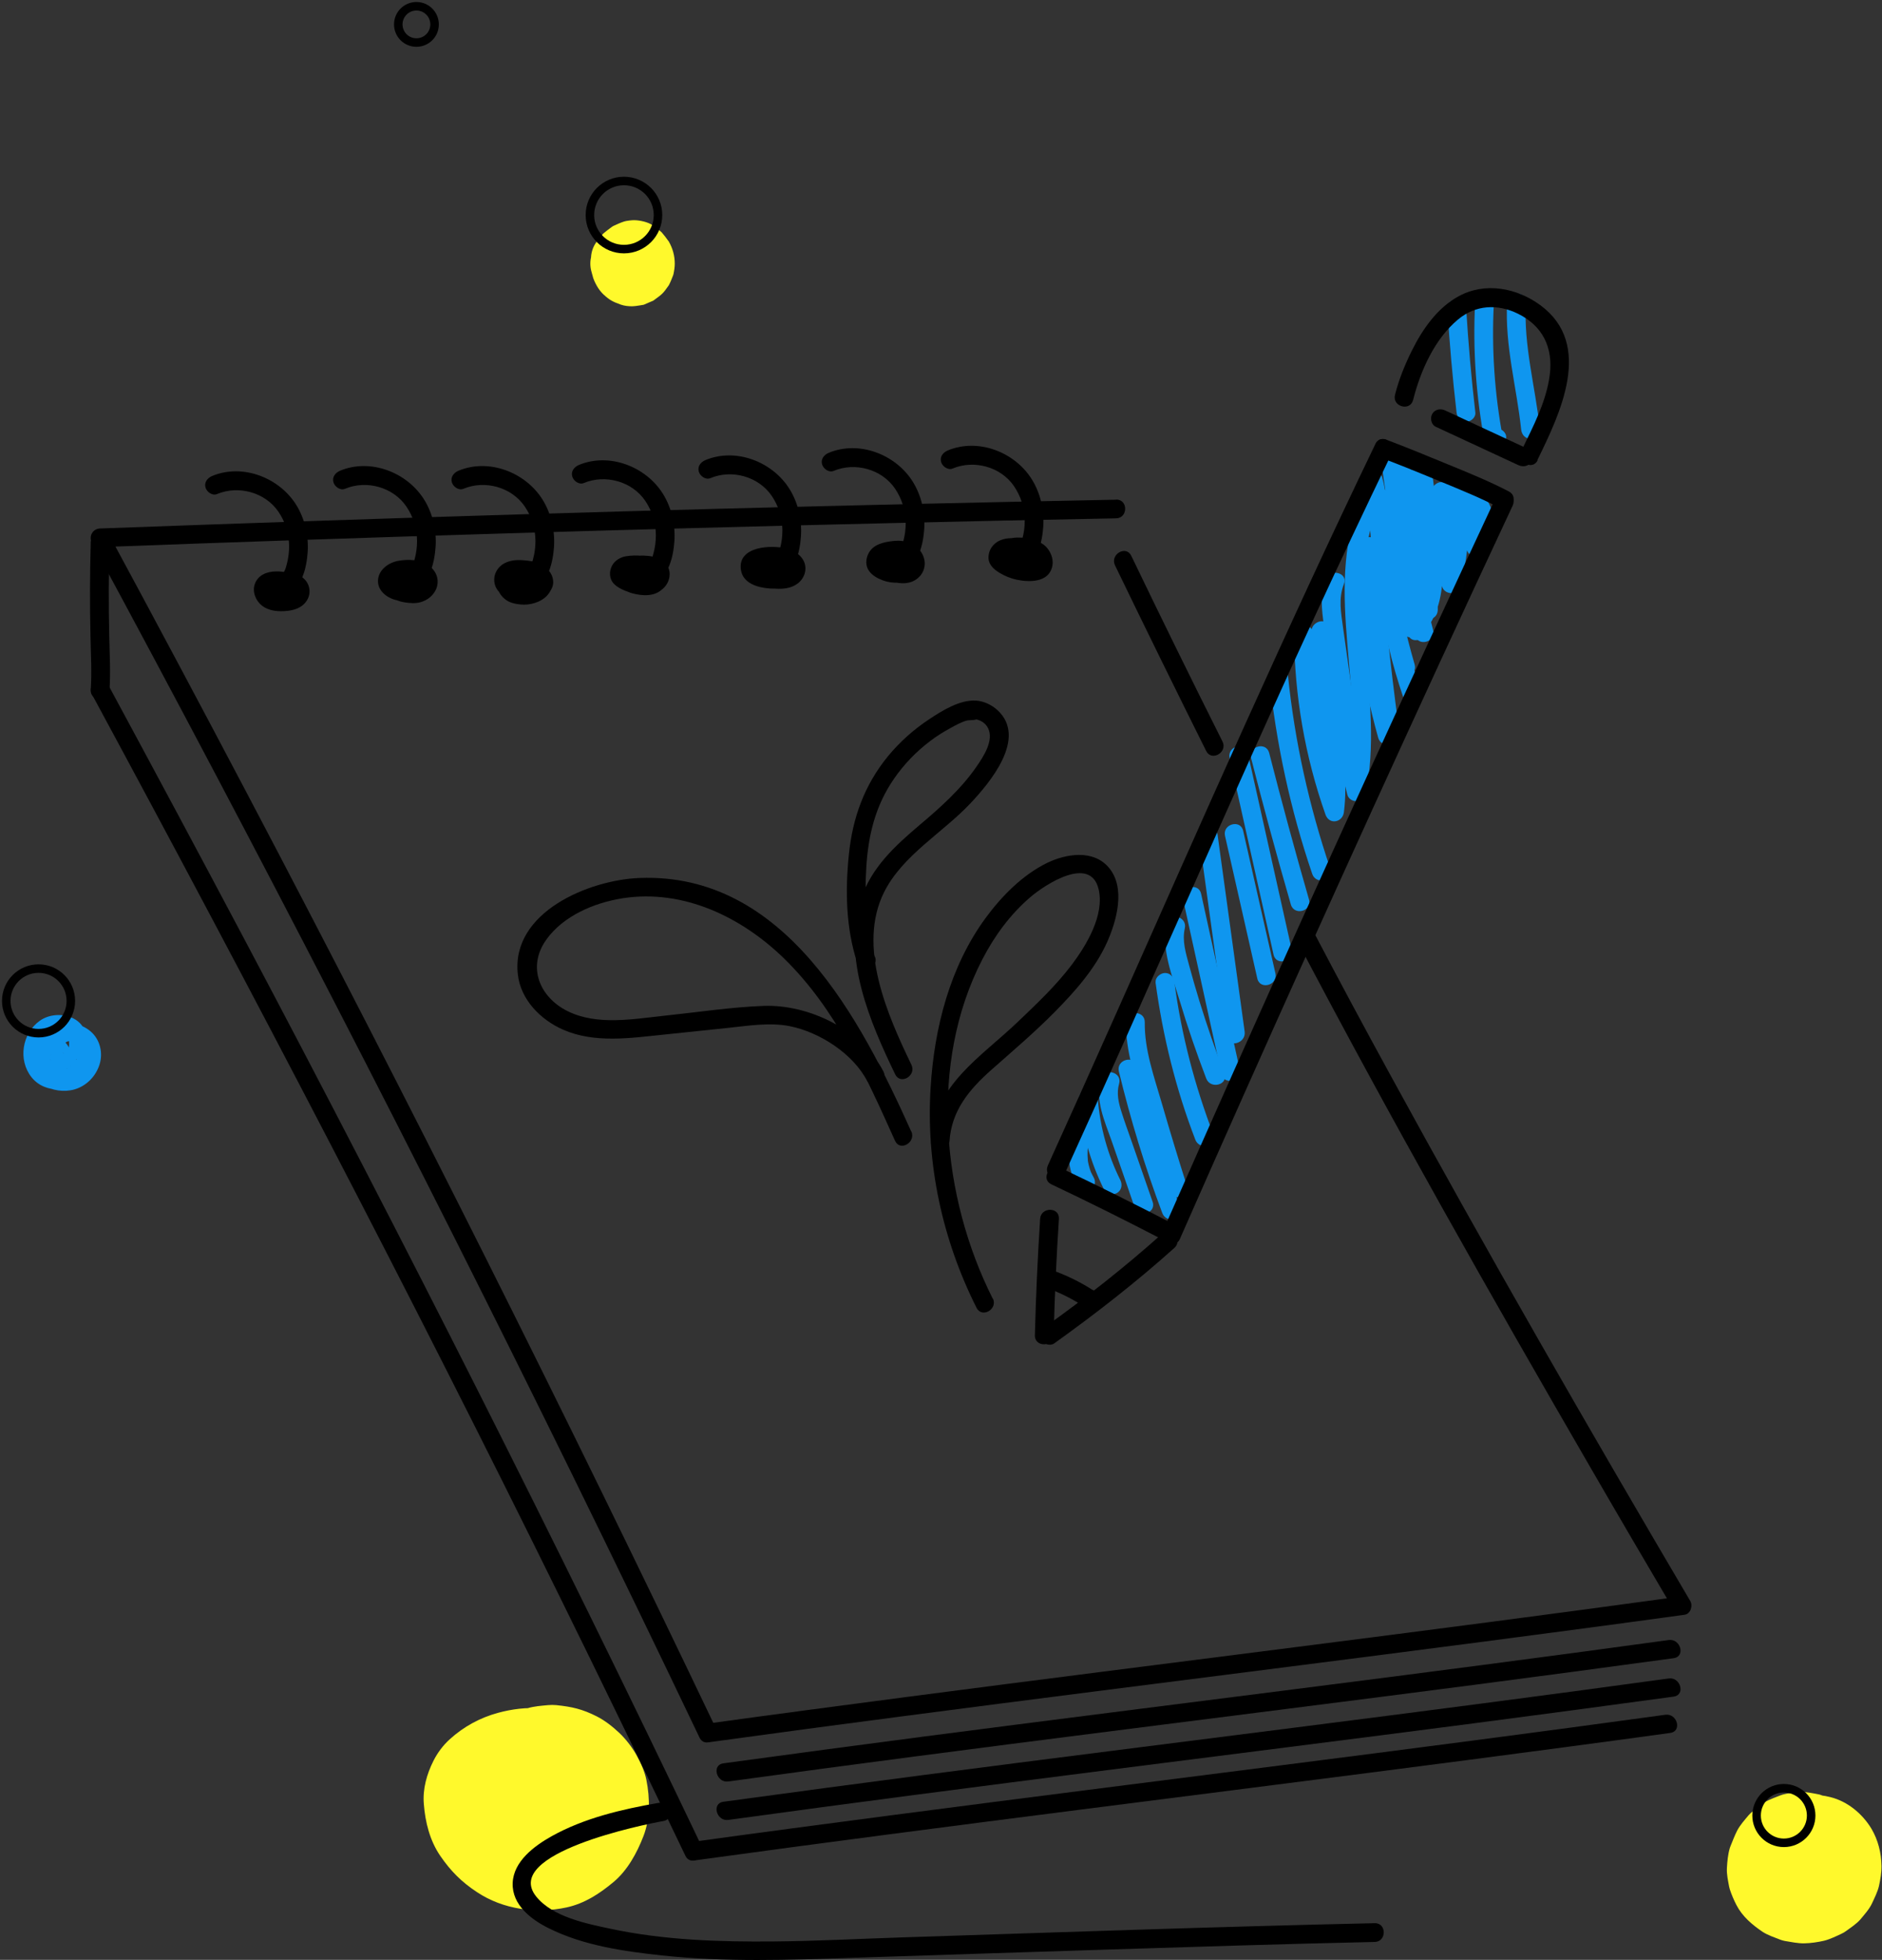 <svg xmlns="http://www.w3.org/2000/svg" width="221" height="230" viewBox="0 0 221 230" fill="none"><rect x="0" y="0" width="221" height="230" fill="#333333" stroke="none"/><g clip-path="url(#clip0_102_1833)"><path d="M163.075 56.938C161.723 61.889 161.782 67.206 163.354 72.083C163.663 73.068 164.045 74.169 165.044 74.639C166.191 75.168 167.117 74.419 167.734 73.508C169.028 71.613 169.439 69.204 169.395 66.942C169.351 63.931 168.528 61.007 168.396 58.01L166.235 58.304C167.264 61.815 168.293 65.311 169.336 68.822C169.645 69.85 171.174 69.88 171.468 68.822C172.247 65.972 172.57 63.005 172.394 60.052L170.336 60.611L172.349 64.753C172.79 65.664 174.084 65.326 174.363 64.489C174.951 62.667 174.686 60.655 173.599 59.068C173.114 58.348 172.188 58.363 171.688 59.068C170.644 60.552 170.086 62.226 169.91 64.004C169.777 65.414 171.982 65.399 172.114 64.004C172.247 62.608 172.776 61.33 173.584 60.17H171.673C172.452 61.301 172.643 62.579 172.217 63.886L174.231 63.622L172.217 59.479C171.747 58.51 170.101 58.965 170.159 60.038C170.321 62.814 170.057 65.546 169.322 68.22H171.453C170.424 64.709 169.395 61.213 168.352 57.702C168.014 56.541 166.132 56.718 166.191 57.996C166.309 60.772 167.029 63.475 167.176 66.251C167.235 67.412 167.205 68.587 166.955 69.718C166.823 70.321 166.647 70.908 166.367 71.452C166.25 71.687 166.117 71.922 165.985 72.142C165.897 72.274 165.823 72.406 165.735 72.524C165.603 72.642 165.632 72.671 165.823 72.627C166.162 72.788 165.779 72.274 165.735 72.171C165.618 71.907 165.544 71.599 165.456 71.32C165.25 70.658 165.059 69.983 164.912 69.307C164.633 68.044 164.442 66.766 164.368 65.473C164.207 62.77 164.501 60.096 165.221 57.496C165.588 56.13 163.472 55.542 163.09 56.909L163.075 56.938Z" fill="#0F96EF"></path><path d="M158.445 64.753C158.724 72.127 159.856 79.458 161.84 86.582C162.222 87.948 164.339 87.361 163.972 85.995C162.046 79.061 160.929 71.951 160.664 64.753C160.606 63.343 158.401 63.328 158.46 64.753H158.445Z" fill="#0F96EF"></path><path d="M155.682 67.97C154.976 69.718 155.212 71.555 155.461 73.376C155.741 75.403 156.035 77.416 156.314 79.443C156.593 81.47 156.887 83.483 157.166 85.51C157.431 87.361 157.71 89.138 158.548 90.828C159.18 92.091 161.076 90.989 160.459 89.711C159.724 88.228 159.533 86.553 159.298 84.922C159.033 83.042 158.768 81.162 158.504 79.282C158.239 77.401 157.975 75.521 157.71 73.641C157.475 71.922 157.152 70.203 157.813 68.543C158.342 67.221 156.211 66.648 155.682 67.956V67.97Z" fill="#0F96EF"></path><path d="M161.179 58.51C161.017 66.413 162.222 74.302 164.765 81.779C165.221 83.115 167.352 82.543 166.896 81.191C164.412 73.876 163.237 66.222 163.398 58.51C163.428 57.085 161.223 57.085 161.194 58.51H161.179Z" fill="#0F96EF"></path><path d="M164.442 64.753C164.765 68.058 165.324 71.349 166.162 74.566C166.514 75.932 168.646 75.359 168.293 73.978C167.514 70.952 166.955 67.867 166.661 64.753C166.602 64.165 166.191 63.651 165.559 63.651C165 63.651 164.398 64.151 164.457 64.753H164.442Z" fill="#0F96EF"></path><path d="M149.024 79.267C149.847 87.199 151.522 95.014 154.094 102.565C154.55 103.902 156.681 103.329 156.226 101.977C153.727 94.618 152.037 86.994 151.243 79.267C151.096 77.871 148.891 77.856 149.038 79.267H149.024Z" fill="#0F96EF"></path><path d="M146.907 88.948C148.377 94.706 149.935 100.45 151.581 106.149C151.978 107.516 154.109 106.928 153.712 105.562C152.066 99.847 150.508 94.118 149.038 88.36C148.686 86.994 146.569 87.567 146.907 88.948Z" fill="#0F96EF"></path><path d="M143.85 98.085C145.114 103.667 146.378 109.249 147.642 114.831C147.951 116.212 150.082 115.624 149.773 114.243C148.509 108.661 147.245 103.079 145.981 97.497C145.672 96.116 143.541 96.704 143.85 98.085Z" fill="#0F96EF"></path><path d="M151.963 74.39C152.007 81.632 153.242 88.771 155.652 95.602C156.093 96.836 157.666 96.527 157.813 95.308C158.724 88.11 155.564 81.191 156.196 73.993L154.036 74.287C155.256 80.633 156.652 86.95 158.21 93.237C158.46 94.265 160.106 94.309 160.341 93.237C162.737 82.014 157.475 70.13 161.87 59.244C162.399 57.937 160.268 57.364 159.738 58.657C155.3 69.615 160.62 81.412 158.21 92.649H160.341C158.768 86.377 157.387 80.06 156.167 73.699C155.917 72.407 154.109 72.833 154.006 73.993C153.374 81.191 156.549 88.11 155.623 95.308L157.784 95.014C155.432 88.36 154.212 81.441 154.168 74.39C154.168 72.98 151.949 72.965 151.963 74.39Z" fill="#0F96EF"></path><path d="M162.208 54.25C163.134 60.963 164.163 67.662 165.324 74.331C165.559 75.727 167.69 75.139 167.455 73.743C166.309 67.074 165.265 60.376 164.339 53.662C164.148 52.267 162.017 52.854 162.208 54.25Z" fill="#0F96EF"></path><path d="M164.795 56.204C165.338 61.433 165.97 66.648 166.705 71.848C166.794 72.436 167.543 72.759 168.058 72.612C168.69 72.451 168.91 71.848 168.822 71.261C168.116 66.251 167.514 61.227 166.999 56.204C166.941 55.601 166.544 55.102 165.897 55.102C165.353 55.102 164.736 55.616 164.795 56.204Z" fill="#0F96EF"></path><path d="M165.794 55.822L165.721 55.278L163.56 55.572C164.545 58.892 165.309 62.271 165.868 65.679C165.97 66.266 166.691 66.589 167.22 66.442C167.852 66.266 168.087 65.679 167.984 65.091C167.426 61.668 166.661 58.304 165.677 54.984C165.53 54.456 165.015 54.118 164.471 54.191C163.986 54.265 163.442 54.72 163.516 55.278L163.589 55.822C163.663 56.409 164.045 56.923 164.692 56.923C165.236 56.923 165.868 56.409 165.794 55.822Z" fill="#0F96EF"></path><path d="M166 55.645C166.367 59.288 167.279 62.799 168.719 66.178C168.954 66.722 169.763 66.854 170.233 66.575C170.806 66.237 170.865 65.62 170.63 65.062C169.351 62.08 168.528 58.877 168.205 55.645C168.146 55.058 167.734 54.544 167.102 54.544C166.558 54.544 165.941 55.043 166 55.645Z" fill="#0F96EF"></path><path d="M168.175 57.981L169.998 64.753C170.145 65.311 170.791 65.708 171.35 65.517C171.909 65.326 172.276 64.753 172.114 64.165L170.292 57.394C170.145 56.835 169.498 56.439 168.94 56.63C168.381 56.821 168.014 57.394 168.175 57.981Z" fill="#0F96EF"></path><path d="M169.454 57.173L170.615 60.684L171.188 62.417C171.453 63.196 171.85 63.901 172.776 63.916C173.349 63.916 173.907 63.402 173.878 62.814C173.849 62.226 173.393 61.727 172.776 61.712C173.04 61.727 173.246 61.83 173.378 62.021C173.334 61.933 173.334 61.918 173.378 62.006C173.422 62.094 173.408 62.08 173.378 61.947L173.305 61.727L173.084 61.066L172.585 59.568L171.6 56.615C171.423 56.071 170.836 55.66 170.248 55.851C169.704 56.027 169.278 56.615 169.483 57.202L169.454 57.173Z" fill="#0F96EF"></path><path d="M171.806 58.275C171.806 58.275 171.879 58.363 171.923 58.422L171.747 58.201C172.32 58.95 172.79 59.758 173.158 60.625L173.04 60.361C173.158 60.64 173.261 60.919 173.349 61.198C173.525 61.742 174.113 62.153 174.701 61.962C175.245 61.786 175.671 61.198 175.465 60.611C174.995 59.186 174.275 57.907 173.349 56.732C173.187 56.527 172.82 56.409 172.57 56.409C172.305 56.409 171.982 56.527 171.791 56.732C171.6 56.938 171.453 57.217 171.468 57.511C171.468 57.819 171.6 58.054 171.791 58.289L171.806 58.275Z" fill="#0F96EF"></path><path d="M160.179 56.63C160.709 58.48 160.723 60.42 160.9 62.329C161.061 64.092 161.282 65.84 161.546 67.588C162.12 71.305 162.943 74.963 163.986 78.562C164.383 79.913 166.514 79.34 166.117 77.974C165.074 74.375 164.236 70.703 163.678 67.001C163.398 65.179 163.178 63.343 163.031 61.507C162.884 59.67 162.825 57.819 162.311 56.042C161.914 54.676 159.797 55.263 160.179 56.63Z" fill="#0F96EF"></path><path d="M159.812 64.092C160.341 71.261 161.091 78.415 162.061 85.539C162.252 86.935 164.368 86.347 164.192 84.952C163.251 78.018 162.531 71.055 162.017 64.092C161.914 62.682 159.709 62.682 159.812 64.092Z" fill="#0F96EF"></path><path d="M144.394 88.948C146.113 96.645 147.833 104.343 149.553 112.04C149.861 113.421 151.993 112.833 151.684 111.452C149.964 103.755 148.245 96.057 146.525 88.36C146.216 86.979 144.085 87.567 144.394 88.948Z" fill="#0F96EF"></path><path d="M140.851 98.584C141.91 106.267 142.968 113.964 144.026 121.647C144.217 123.043 146.349 122.455 146.157 121.06C145.099 113.377 144.041 105.679 142.983 97.996C142.792 96.601 140.66 97.189 140.851 98.584Z" fill="#0F96EF"></path><path d="M138.911 105.474C140.425 112.334 141.924 119.194 143.438 126.054C143.747 127.435 145.864 126.847 145.57 125.467C144.056 118.606 142.556 111.746 141.043 104.886C140.734 103.505 138.617 104.093 138.911 105.474Z" fill="#0F96EF"></path><path d="M135.692 115.287C136.545 121.603 138.074 127.802 140.366 133.752C140.866 135.059 142.997 134.501 142.498 133.164C140.293 127.406 138.72 121.398 137.912 115.287C137.838 114.699 137.456 114.185 136.81 114.185C136.28 114.185 135.634 114.699 135.707 115.287H135.692Z" fill="#0F96EF"></path><path d="M137.001 108.353C136.324 111.35 137.677 114.611 138.529 117.446C139.455 120.531 140.499 123.572 141.645 126.568C142.145 127.876 144.276 127.318 143.776 125.981C142.703 123.19 141.733 120.354 140.851 117.505C140.425 116.109 140.014 114.699 139.632 113.274C139.249 111.849 138.794 110.395 139.132 108.94C139.44 107.56 137.309 106.972 137.001 108.353Z" fill="#0F96EF"></path><path d="M132.224 119.958C132.18 123.322 133.297 126.583 134.223 129.785C135.149 132.988 136.192 136.425 137.236 139.73C137.662 141.082 139.793 140.509 139.367 139.143C138.353 135.955 137.383 132.767 136.457 129.565C135.531 126.363 134.384 123.248 134.428 119.958C134.443 118.533 132.238 118.533 132.224 119.958Z" fill="#0F96EF"></path><path d="M131.386 125.731C132.753 131.372 134.443 136.925 136.486 142.36C136.986 143.682 139.117 143.109 138.617 141.772C136.574 136.337 134.869 130.784 133.517 125.143C133.179 123.763 131.063 124.35 131.386 125.731Z" fill="#0F96EF"></path><path d="M129.284 126.612C128.549 129.095 129.74 131.607 130.548 133.928C131.445 136.499 132.341 139.069 133.223 141.64C133.679 142.977 135.81 142.404 135.354 141.052C134.517 138.658 133.694 136.264 132.856 133.869C132.459 132.723 132.033 131.592 131.68 130.446C131.342 129.374 131.092 128.287 131.415 127.185C131.812 125.819 129.696 125.246 129.284 126.598V126.612Z" fill="#0F96EF"></path><path d="M126.712 128.963C126.991 132.679 127.991 136.278 129.652 139.613C129.916 140.142 130.666 140.289 131.165 140.01C131.709 139.686 131.827 139.04 131.562 138.497C130.078 135.529 129.181 132.268 128.917 128.963C128.873 128.375 128.446 127.861 127.814 127.861C127.256 127.861 126.668 128.361 126.712 128.963Z" fill="#0F96EF"></path><path d="M125.948 132.797C125.169 134.912 125.404 137.351 126.521 139.304C126.815 139.804 127.535 140.024 128.035 139.701C128.535 139.378 128.74 138.731 128.432 138.188C128.314 137.968 128.196 137.747 128.094 137.527C128.196 137.762 128.064 137.453 128.05 137.395C128.005 137.292 127.976 137.189 127.947 137.086C127.873 136.851 127.814 136.601 127.77 136.366C127.756 136.278 127.741 136.19 127.726 136.087C127.77 136.366 127.726 135.97 127.726 135.911C127.711 135.691 127.697 135.47 127.711 135.265C127.711 135.147 127.711 135.015 127.726 134.897C127.726 134.839 127.785 134.442 127.726 134.721C127.8 134.266 127.917 133.81 128.079 133.37C128.285 132.826 127.858 132.136 127.315 132.018C126.683 131.871 126.168 132.209 125.962 132.782L125.948 132.797Z" fill="#0F96EF"></path><path d="M7.687 123.895C7.614 123.836 7.555 123.777 7.481 123.704C7.334 123.571 7.54 123.748 7.525 123.762C7.525 123.762 7.467 123.66 7.452 123.645L7.393 123.527C7.452 123.527 7.467 123.748 7.423 123.601C7.408 123.542 7.378 123.307 7.334 123.263C7.349 123.278 7.349 123.542 7.349 123.351C7.349 123.322 7.349 123.278 7.349 123.248C7.349 123.204 7.349 123.16 7.349 123.101C7.349 123.028 7.408 122.94 7.349 123.072C7.29 123.219 7.349 123.101 7.349 123.043C7.349 122.999 7.364 122.955 7.378 122.91C7.393 122.866 7.408 122.822 7.423 122.778C7.481 122.543 7.423 122.808 7.393 122.808C7.393 122.808 7.511 122.573 7.525 122.558L7.599 122.44C7.628 122.455 7.437 122.617 7.555 122.499C7.569 122.484 7.746 122.293 7.746 122.308C7.761 122.338 7.54 122.44 7.687 122.352C7.746 122.323 7.805 122.279 7.863 122.249C7.981 122.176 7.849 122.22 7.805 122.264C7.805 122.249 7.952 122.22 7.952 122.22C7.996 122.22 8.055 122.191 8.099 122.191C8.275 122.147 8.04 122.191 8.04 122.191C8.055 122.161 8.304 122.191 8.348 122.191C8.393 122.191 8.495 122.161 8.348 122.191C8.202 122.22 8.378 122.191 8.437 122.205C8.54 122.235 8.642 122.264 8.745 122.293C8.951 122.352 8.716 122.264 8.701 122.264C8.731 122.264 8.804 122.323 8.848 122.338C8.936 122.382 9.025 122.44 9.127 122.499C9.289 122.602 9.127 122.499 9.098 122.47C9.157 122.529 9.216 122.573 9.274 122.631C9.348 122.705 9.436 122.778 9.495 122.866C9.495 122.837 9.363 122.661 9.466 122.837C9.495 122.881 9.524 122.925 9.554 122.969C9.554 122.999 9.627 123.087 9.627 123.116C9.627 123.116 9.539 122.866 9.613 123.072C9.657 123.19 9.671 123.322 9.715 123.439C9.76 123.586 9.715 123.234 9.715 123.395C9.715 123.454 9.715 123.513 9.715 123.571C9.715 123.674 9.715 123.762 9.715 123.865C9.715 124.1 9.715 123.821 9.715 123.821C9.715 123.821 9.686 123.968 9.686 123.983C9.657 124.13 9.613 124.262 9.568 124.394C9.539 124.453 9.466 124.556 9.568 124.365C9.539 124.409 9.524 124.468 9.495 124.526C9.436 124.629 9.377 124.732 9.319 124.82C9.289 124.864 9.26 124.908 9.216 124.967C9.245 124.938 9.363 124.805 9.216 124.952C9.127 125.04 9.039 125.143 8.936 125.231C8.907 125.261 8.775 125.378 8.878 125.29C8.981 125.202 8.848 125.305 8.819 125.334C8.731 125.393 8.628 125.452 8.54 125.511C8.495 125.54 8.437 125.555 8.393 125.584C8.26 125.657 8.584 125.525 8.437 125.569C8.319 125.599 8.216 125.643 8.099 125.672C8.025 125.687 7.863 125.76 7.79 125.731C7.79 125.731 8.069 125.716 7.849 125.731C7.79 125.731 7.746 125.731 7.687 125.731C7.584 125.731 7.481 125.731 7.364 125.731C7.305 125.731 7.261 125.731 7.202 125.731C6.996 125.731 7.349 125.775 7.217 125.731C7.011 125.672 6.805 125.643 6.599 125.569C6.555 125.555 6.497 125.525 6.452 125.511C6.305 125.466 6.629 125.613 6.497 125.525C6.394 125.466 6.291 125.422 6.188 125.364C6.114 125.32 5.982 125.261 5.923 125.187C6.041 125.334 6.026 125.276 5.967 125.217C5.923 125.187 5.894 125.143 5.85 125.114C5.776 125.04 5.703 124.967 5.629 124.894C5.556 124.82 5.526 124.85 5.659 124.938C5.615 124.908 5.571 124.82 5.541 124.776C5.482 124.688 5.453 124.585 5.394 124.497C5.306 124.379 5.453 124.688 5.409 124.556C5.409 124.512 5.379 124.453 5.365 124.409C5.335 124.306 5.306 124.218 5.291 124.115C5.291 124.056 5.218 123.939 5.291 124.071C5.365 124.203 5.291 124.056 5.291 123.998C5.291 123.865 5.233 123.483 5.306 123.381C5.262 123.439 5.262 123.586 5.306 123.439C5.306 123.395 5.321 123.336 5.335 123.292C5.365 123.175 5.394 123.043 5.438 122.925C5.438 122.896 5.468 122.852 5.482 122.822C5.526 122.675 5.379 122.999 5.468 122.881C5.526 122.793 5.556 122.705 5.615 122.617C5.673 122.529 5.732 122.455 5.776 122.367C5.85 122.235 5.644 122.514 5.747 122.411C5.791 122.367 5.835 122.308 5.865 122.264C5.938 122.191 6.011 122.117 6.085 122.058C6.232 121.912 6.041 122.073 6.041 122.088C6.041 122.058 6.129 122.014 6.158 122C6.247 121.941 6.335 121.897 6.423 121.853C6.599 121.75 6.379 121.853 6.364 121.867C6.408 121.838 6.541 121.809 6.585 121.794C6.658 121.779 6.835 121.706 6.893 121.721C6.893 121.721 6.614 121.721 6.835 121.721C6.893 121.721 6.937 121.721 6.996 121.721C7.084 121.721 7.173 121.721 7.276 121.721C7.423 121.721 7.07 121.662 7.217 121.721C7.276 121.735 7.349 121.75 7.408 121.765C7.481 121.779 7.658 121.809 7.702 121.867C7.628 121.794 7.54 121.794 7.658 121.853C7.702 121.882 7.761 121.897 7.805 121.926C7.893 121.97 7.996 122.029 8.084 122.088C8.128 122.117 8.172 122.147 8.216 122.176C7.996 122.044 8.202 122.161 8.246 122.205C8.407 122.352 8.554 122.499 8.687 122.675C8.525 122.484 8.687 122.705 8.745 122.778C8.804 122.881 8.863 122.984 8.922 123.087C8.936 123.116 8.995 123.278 8.951 123.131C8.907 122.984 8.951 123.131 8.951 123.145C8.981 123.248 9.01 123.351 9.039 123.454C9.039 123.513 9.054 123.557 9.069 123.616C9.113 123.836 9.069 123.557 9.069 123.557C9.113 123.601 9.069 123.895 9.069 123.953C9.069 124.056 9.113 124.086 9.069 123.895C9.069 123.924 9.039 124.027 9.039 124.056C9.025 124.159 8.981 124.247 8.951 124.335C8.907 124.482 8.922 124.277 8.981 124.262L8.922 124.394C8.878 124.482 8.819 124.57 8.76 124.659C8.628 124.879 8.892 124.512 8.716 124.717C8.657 124.791 8.598 124.85 8.525 124.923C8.451 124.996 8.378 125.04 8.319 125.114C8.231 125.187 8.393 125.04 8.407 125.055C8.407 125.055 8.246 125.173 8.231 125.173C8.157 125.217 8.069 125.276 7.981 125.32C7.937 125.334 7.893 125.364 7.849 125.378C7.702 125.452 7.893 125.32 7.922 125.349C7.922 125.349 7.393 125.525 7.349 125.525C7.29 125.525 7.011 125.555 7.187 125.569C7.378 125.569 7.055 125.569 7.011 125.569C6.835 125.569 6.57 125.511 6.408 125.555C6.555 125.511 6.614 125.584 6.497 125.555C6.452 125.555 6.408 125.54 6.364 125.525C6.276 125.511 6.188 125.481 6.1 125.452C6.085 125.452 5.967 125.408 5.967 125.408C5.967 125.408 6.217 125.525 6.041 125.437C5.953 125.393 5.85 125.349 5.762 125.29C5.718 125.261 5.688 125.231 5.644 125.217C5.526 125.143 5.806 125.364 5.703 125.261C5.629 125.187 5.556 125.129 5.482 125.07C5.453 125.04 5.262 124.791 5.35 124.938C5.438 125.085 5.35 124.938 5.335 124.908C5.306 124.864 5.277 124.805 5.247 124.761C5.203 124.673 5.159 124.6 5.115 124.512C5.027 124.321 5.144 124.57 5.144 124.585C5.144 124.585 5.1 124.468 5.1 124.453C5.071 124.365 5.041 124.277 5.027 124.174C5.027 124.13 4.953 123.792 4.983 123.968C5.012 124.159 4.983 123.836 4.983 123.792C4.983 123.689 4.983 123.601 4.983 123.498C4.983 123.395 4.997 123.307 4.997 123.204C4.997 123.057 4.953 123.425 4.997 123.278C4.997 123.219 5.012 123.16 5.027 123.101C5.071 122.91 5.13 122.734 5.188 122.543C5.262 122.338 5.159 122.602 5.159 122.602C5.159 122.602 5.218 122.484 5.218 122.47C5.277 122.367 5.335 122.249 5.394 122.161C5.424 122.117 5.453 122.088 5.468 122.044C5.556 121.912 5.424 122.073 5.424 122.088C5.424 122.044 5.556 121.926 5.585 121.897C5.644 121.823 5.718 121.765 5.791 121.691C5.835 121.647 5.894 121.544 5.82 121.662C5.747 121.779 5.82 121.662 5.879 121.618C5.953 121.559 6.041 121.515 6.129 121.471C6.144 121.471 6.232 121.397 6.261 121.397C6.144 121.397 6.1 121.456 6.217 121.412C6.32 121.383 6.423 121.339 6.526 121.324C6.585 121.324 6.629 121.309 6.688 121.295C6.952 121.236 6.452 121.295 6.717 121.295C6.82 121.295 6.937 121.295 7.04 121.295C7.07 121.295 7.187 121.295 7.202 121.295C7.202 121.295 6.923 121.236 7.143 121.295C7.246 121.324 7.349 121.339 7.452 121.368C7.481 121.368 7.584 121.397 7.599 121.412C7.555 121.353 7.423 121.324 7.584 121.412C7.628 121.441 7.79 121.5 7.819 121.559C7.819 121.515 7.672 121.412 7.775 121.53C7.805 121.559 7.849 121.603 7.878 121.632C8.025 121.765 7.878 121.603 7.849 121.588C7.878 121.603 7.922 121.691 7.937 121.721C7.966 121.779 8.01 121.838 8.04 121.897C7.952 121.706 8.055 121.985 8.069 122.014C8.084 122.073 8.099 122.147 8.113 122.22C8.113 122.014 8.113 122.176 8.113 122.22C8.113 122.352 8.113 122.499 8.113 122.631C8.113 122.719 8.055 123.072 8.113 122.822C8.084 122.955 8.069 123.101 8.025 123.234C7.996 123.351 7.952 123.469 7.908 123.586C7.863 123.748 7.981 123.439 7.908 123.586C7.878 123.645 7.849 123.704 7.819 123.748C7.775 123.836 7.716 123.939 7.658 124.027C7.555 124.203 7.643 124.056 7.658 124.027C7.599 124.1 7.54 124.159 7.481 124.233C7.423 124.291 7.173 124.482 7.364 124.365C7.261 124.424 7.173 124.482 7.07 124.541C7.011 124.57 6.893 124.585 7.099 124.541C7.04 124.556 6.996 124.585 6.937 124.6C6.879 124.614 6.835 124.629 6.776 124.644C6.57 124.703 6.908 124.644 6.776 124.644C6.673 124.644 6.555 124.644 6.438 124.644C6.276 124.644 6.629 124.688 6.482 124.644C6.423 124.644 6.379 124.629 6.32 124.614C6.261 124.6 6.217 124.585 6.158 124.57C6.011 124.541 6.305 124.673 6.188 124.585C6.144 124.556 6.085 124.526 6.041 124.512C5.923 124.438 5.953 124.409 6.041 124.512C6.011 124.468 5.967 124.424 5.923 124.394C5.791 124.277 5.997 124.424 5.967 124.453C5.967 124.453 5.894 124.321 5.894 124.335C5.806 124.188 5.967 124.379 5.923 124.409C5.909 124.409 5.865 124.13 5.85 124.13C5.879 124.13 5.85 124.409 5.865 124.203C5.865 124.144 5.865 124.086 5.865 124.027C5.85 123.88 5.806 124.247 5.865 124.1C5.865 124.056 5.879 124.012 5.894 123.968C5.909 123.924 5.923 123.88 5.938 123.836C5.967 123.704 5.82 124.012 5.909 123.909C5.938 123.88 5.967 123.821 5.982 123.792C6.026 123.674 5.835 123.939 5.938 123.851C5.967 123.821 6.011 123.792 6.041 123.748C6.1 123.66 5.85 123.851 6.011 123.777C6.203 123.704 5.938 123.777 5.938 123.792C5.938 123.762 6.07 123.777 6.07 123.748C6.07 123.792 5.82 123.762 5.982 123.762C6.188 123.762 5.909 123.762 5.894 123.748C5.894 123.733 6.026 123.792 6.026 123.792C6.011 123.836 5.82 123.674 5.953 123.762C5.967 123.762 6.085 123.836 6.07 123.836C6.07 123.836 5.879 123.645 6.041 123.836C6.07 123.865 6.1 123.909 6.144 123.939C6.247 124.027 6.056 123.762 6.1 123.88C6.1 123.924 6.144 123.968 6.173 123.998C6.261 124.115 6.085 123.792 6.144 123.924C6.158 123.968 6.188 124.13 6.158 123.939C6.129 123.748 6.158 123.909 6.158 123.953C6.158 124.1 6.203 123.718 6.158 123.865C6.114 124.012 6.291 123.616 6.158 123.821C5.879 124.321 6.026 125.055 6.555 125.334C7.084 125.613 7.761 125.481 8.069 124.938C8.922 123.439 7.643 121.647 6.026 121.559C4.409 121.471 3.439 123.248 3.704 124.703C4.013 126.333 5.747 127.068 7.261 126.789C8.775 126.509 9.818 125.143 10.156 123.718C10.524 122.161 10.186 120.31 8.642 119.532C7.423 118.915 5.82 118.988 4.689 119.781C2.587 121.265 2.087 124.394 3.704 126.421C5.321 128.449 8.51 128.184 10.171 126.465C11.112 125.496 11.494 124.086 11.097 122.778C10.73 121.544 9.774 120.457 8.598 119.943C7.202 119.341 5.718 119.532 4.556 120.501C3.586 121.309 3.028 122.661 3.057 123.909C3.087 125.32 3.821 126.554 4.997 127.303C6.085 127.993 7.525 128.199 8.76 127.846C10.156 127.435 11.244 126.319 11.685 124.938C12.126 123.557 11.744 121.97 10.627 121.03C9.51 120.09 7.878 119.737 6.599 120.545C5.438 121.265 4.909 122.705 5.159 124.027C5.277 124.614 5.6 125.202 6.07 125.584C6.541 125.966 7.202 126.054 7.628 125.584C7.996 125.187 8.113 124.409 7.628 124.027L7.687 123.895Z" fill="#0F96EF"></path><path d="M217.223 215.898C217.223 215.898 217.164 215.795 217.134 215.736L217.796 217.308C217.766 217.235 217.737 217.146 217.722 217.058L217.957 218.821C217.957 218.718 217.957 218.63 217.957 218.527L217.722 220.29C217.737 220.187 217.766 220.099 217.811 220.011L217.149 221.583C217.208 221.465 217.267 221.348 217.355 221.245L216.326 222.582C216.429 222.464 216.532 222.361 216.649 222.258L215.312 223.287C215.429 223.199 215.562 223.125 215.709 223.052L214.136 223.713C214.268 223.669 214.401 223.625 214.533 223.61L212.769 223.845C212.887 223.83 213.004 223.83 213.122 223.845L211.358 223.61C211.461 223.625 211.564 223.654 211.667 223.698L210.094 223.037C210.197 223.081 210.285 223.14 210.373 223.213L209.036 222.185C209.153 222.273 209.242 222.376 209.33 222.479L208.301 221.142C208.389 221.26 208.448 221.377 208.507 221.509L207.845 219.937C207.919 220.114 207.963 220.305 207.992 220.496L207.757 218.733C207.786 218.953 207.786 219.159 207.757 219.379L207.992 217.616C207.963 217.837 207.904 218.042 207.816 218.248L208.477 216.676C208.404 216.867 208.301 217.029 208.183 217.19L209.212 215.854C209.095 216.001 208.977 216.118 208.83 216.236L210.168 215.207C210.006 215.34 209.815 215.442 209.624 215.531L211.196 214.869C210.976 214.958 210.741 215.031 210.491 215.06L212.255 214.825C211.99 214.855 211.726 214.855 211.476 214.825L213.239 215.06C213.004 215.031 212.769 214.972 212.534 214.869L214.107 215.531C213.916 215.442 213.739 215.34 213.563 215.222L214.9 216.25C214.753 216.133 214.621 216.001 214.489 215.839L215.518 217.176C215.415 217.044 215.341 216.911 215.268 216.75L215.929 218.322C215.87 218.16 215.826 217.998 215.797 217.822L216.032 219.585C216.003 219.394 216.017 219.203 216.032 219.012L215.797 220.775C215.826 220.554 215.885 220.334 215.973 220.128L215.312 221.7C215.4 221.495 215.518 221.304 215.65 221.113L214.621 222.449C214.753 222.288 214.886 222.141 215.047 222.009L213.71 223.037C213.842 222.934 213.989 222.846 214.151 222.773L212.578 223.434C212.74 223.36 212.901 223.316 213.078 223.301L211.314 223.537C211.461 223.522 211.593 223.522 211.74 223.537L209.976 223.301C210.123 223.316 210.256 223.36 210.388 223.419L208.815 222.758C208.962 222.817 209.095 222.905 209.212 222.993L207.875 221.965C208.007 222.068 208.124 222.2 208.242 222.332L207.213 220.995C207.331 221.157 207.434 221.333 207.522 221.524L206.86 219.952C206.949 220.158 207.007 220.363 207.037 220.584L206.802 218.821C206.816 218.997 206.816 219.159 206.802 219.335L207.037 217.572C207.022 217.719 206.978 217.866 206.919 218.013L207.581 216.441C207.522 216.573 207.463 216.691 207.375 216.794L208.404 215.457C208.33 215.545 208.257 215.633 208.154 215.707C207.507 216.309 207.052 217.014 206.787 217.837C206.375 218.63 206.184 219.467 206.214 220.378C206.184 221.289 206.375 222.141 206.787 222.92C207.052 223.742 207.507 224.447 208.154 225.05L209.491 226.078C210.52 226.68 211.637 226.974 212.828 226.974L214.592 226.739C215.709 226.43 216.679 225.858 217.517 225.035C218.075 224.579 218.487 223.933 218.869 223.346C219.251 222.758 219.545 222.023 219.736 221.318C220.162 219.747 220.074 218.454 219.751 216.882C219.721 216.72 219.662 216.573 219.604 216.427C219.413 215.942 219.089 214.958 218.678 214.385C218.266 213.812 217.855 213.165 217.325 212.695C216.796 212.225 216.238 211.726 215.606 211.403C215.033 211.109 214.43 210.874 213.827 210.653C213.739 210.624 213.666 210.595 213.577 210.58C212.872 210.448 212.064 210.257 211.314 210.33C210.755 210.389 209.727 210.433 209.065 210.698C208.742 210.83 207.816 211.153 207.272 211.476C206.949 211.667 206.64 211.946 206.375 212.152C206.023 212.431 205.626 212.681 205.332 213.033C204.876 213.577 204.318 214.194 203.98 214.855C203.7 215.413 203.465 216.03 203.23 216.603C203.201 216.691 203.157 216.779 203.127 216.882C202.907 217.631 202.833 218.439 202.789 219.203C202.745 219.967 202.921 220.716 203.054 221.436C203.068 221.524 203.098 221.627 203.127 221.715C203.333 222.347 203.597 222.964 203.906 223.566C204.597 224.903 205.758 225.887 206.978 226.71C207.581 227.106 208.463 227.4 209.021 227.62C209.197 227.694 209.389 227.738 209.58 227.782C210.315 227.899 211.108 228.076 211.872 228.061C212.637 228.046 213.445 227.929 214.209 227.753C214.886 227.591 215.753 227.165 216.253 226.93C216.444 226.842 216.62 226.739 216.796 226.607C217.252 226.269 218.031 225.769 218.487 225.226C218.898 224.726 219.515 224.051 219.824 223.375C220.089 222.802 220.486 222.023 220.647 221.318C220.809 220.554 220.956 219.761 220.941 218.968C220.912 217.44 220.544 215.942 219.765 214.62C218.707 212.857 216.958 211.403 214.944 210.903C213.401 210.521 212.431 210.595 210.902 210.888C210.8 210.903 210.697 210.933 210.594 210.977C209.991 211.197 209.374 211.432 208.801 211.741C208.227 212.049 207.492 212.71 207.228 212.93C207.14 213.004 207.066 213.063 206.993 213.151C206.552 213.636 206.155 214.15 205.787 214.693C205.743 214.767 205.699 214.84 205.67 214.928C205.082 216.192 204.597 217.308 204.67 218.748C204.744 220.187 204.994 221.392 205.743 222.567C206.155 223.331 206.728 223.963 207.448 224.418C208.08 225.006 208.83 225.402 209.697 225.608C210.579 225.887 211.461 225.916 212.328 225.725C213.21 225.681 214.033 225.417 214.783 224.947L216.12 223.918C216.943 223.096 217.502 222.126 217.825 220.995L218.06 219.232C218.06 218.042 217.752 216.926 217.164 215.898H217.223Z" fill="#FFF92C"></path><path d="M67.008 209.361C66.891 209.184 66.803 208.993 66.715 208.802L67.376 210.374C67.288 210.125 67.214 209.889 67.185 209.625L67.42 211.388C67.376 211.021 67.376 210.668 67.42 210.301L67.185 212.064C67.244 211.696 67.347 211.344 67.479 211.006L66.817 212.578C66.994 212.181 67.2 211.829 67.464 211.491L66.435 212.827C66.641 212.578 66.862 212.357 67.111 212.152L65.774 213.18C66.068 212.945 66.376 212.769 66.715 212.622L65.142 213.283C65.451 213.165 65.774 213.092 66.097 213.033L64.333 213.268C64.686 213.239 65.024 213.239 65.377 213.283L63.613 213.048C64.025 213.121 64.407 213.224 64.789 213.386L63.216 212.725C63.599 212.901 63.951 213.107 64.275 213.356L62.937 212.328C63.319 212.622 63.643 212.96 63.937 213.342L62.908 212.005C63.158 212.343 63.363 212.695 63.525 213.092L62.864 211.52C63.025 211.917 63.128 212.313 63.187 212.725L62.952 210.962C62.996 211.403 62.996 211.814 62.952 212.255L63.187 210.492C63.114 210.991 62.981 211.461 62.805 211.917L63.466 210.345C63.246 210.859 62.967 211.344 62.628 211.799L63.657 210.462C63.304 210.903 62.908 211.3 62.467 211.652L63.804 210.624C63.407 210.918 62.981 211.168 62.526 211.373L64.098 210.712C63.584 210.918 63.069 211.065 62.526 211.153L64.289 210.918C63.687 210.991 63.099 210.991 62.496 210.918L64.26 211.153C63.599 211.05 62.967 210.874 62.349 210.624L63.922 211.285C63.304 211.021 62.746 210.683 62.217 210.286L63.554 211.314C63.084 210.932 62.658 210.521 62.276 210.036L63.304 211.373C62.981 210.932 62.702 210.462 62.481 209.963L63.143 211.535C62.967 211.079 62.834 210.624 62.761 210.139L62.996 211.902C62.952 211.52 62.937 211.153 62.981 210.756L62.746 212.519C62.79 212.24 62.864 211.975 62.967 211.726L62.305 213.298C62.408 213.077 62.54 212.857 62.672 212.651L61.644 213.988C61.879 213.694 62.143 213.43 62.437 213.195L61.1 214.223C61.526 213.915 61.967 213.665 62.437 213.444L60.865 214.106C61.614 213.797 62.393 213.577 63.202 213.474L61.438 213.709C62.173 213.621 62.908 213.621 63.643 213.709L61.879 213.474C62.481 213.562 63.055 213.709 63.613 213.944L62.041 213.283C62.481 213.474 62.878 213.709 63.26 214.003L61.923 212.974C62.246 213.239 62.526 213.518 62.775 213.841L61.746 212.504C61.923 212.739 62.055 212.989 62.173 213.268L61.511 211.696C61.644 212.02 61.732 212.343 61.776 212.681L61.541 210.918C61.6 211.358 61.6 211.799 61.541 212.24L61.776 210.477C61.717 210.859 61.614 211.241 61.482 211.608L62.143 210.036C61.996 210.389 61.82 210.712 61.585 211.021L62.614 209.684C62.437 209.904 62.246 210.095 62.041 210.257L63.378 209.228C63.187 209.361 63.011 209.478 62.805 209.581L64.377 208.92C64.113 209.023 63.848 209.096 63.569 209.14L65.333 208.905H65.186C63.393 209.082 61.82 209.552 60.512 210.859C59.365 212.005 58.498 213.885 58.572 215.53C58.645 217.176 59.204 219.012 60.512 220.202C61.732 221.318 63.466 222.302 65.186 222.141C66.906 221.979 67.934 221.759 69.478 221.01C69.683 220.907 69.875 220.789 70.051 220.657C70.639 220.231 71.286 219.79 71.785 219.262C73.079 217.851 74.152 216.074 74.504 214.179C74.857 212.284 74.96 210.198 74.284 208.274C73.387 205.747 71.859 203.925 69.654 202.412C67.817 201.164 65.627 200.723 63.481 200.503C61.835 200.341 60.1 200.576 58.513 201.002C56.382 201.575 54.442 202.633 52.81 204.116C52.031 204.821 51.37 205.703 50.899 206.643C50.12 208.185 49.621 209.948 49.768 211.696C49.929 213.826 50.473 216.015 51.708 217.807C52.942 219.6 54.206 220.863 56.014 222.053C59.086 224.095 62.981 224.609 66.538 223.845C68.64 223.39 70.418 222.229 72.05 220.863C73.681 219.497 74.784 217.484 75.563 215.472C76.342 213.459 76.342 211.035 75.901 208.876C75.695 207.862 75.239 206.863 74.74 205.967C74.24 205.071 73.505 204.102 72.726 203.367C71.947 202.633 71.036 201.913 70.08 201.428C68.39 200.576 67.185 200.297 65.318 200.106C64.995 200.077 64.686 200.077 64.363 200.106C63.569 200.179 62.717 200.238 61.938 200.473C60.527 200.914 59.556 201.457 58.44 202.324C54.353 205.483 52.81 211.535 55.603 216.074C56.485 217.514 57.91 218.659 59.556 219.115C61.203 219.57 63.246 219.35 64.657 218.454C66.068 217.558 67.317 216.191 67.699 214.502C68.081 212.813 67.978 210.947 67.038 209.405L67.008 209.361Z" fill="#FFF92C"></path><path d="M169.968 36.255C170.218 40.309 170.571 44.363 171.041 48.403C171.115 48.991 171.497 49.505 172.144 49.505C172.687 49.505 173.319 49.005 173.246 48.403C172.776 44.363 172.423 40.309 172.173 36.255C172.085 34.844 169.88 34.83 169.968 36.255Z" fill="#0F96EF"></path><path d="M176.979 35.52C176.7 40.559 178.096 45.421 178.625 50.386C178.684 50.989 179.081 51.488 179.728 51.488C180.272 51.488 180.889 50.974 180.83 50.386C180.301 45.421 178.89 40.544 179.184 35.52C179.258 34.11 177.053 34.11 176.979 35.52Z" fill="#0F96EF"></path><path d="M173.217 35.564C172.937 41.088 173.334 46.611 174.378 52.046C174.495 52.634 175.201 52.972 175.73 52.81C176.48 52.605 176.774 52.105 176.862 51.371C176.935 50.783 176.303 50.269 175.759 50.269C175.098 50.269 174.73 50.783 174.657 51.371L174.628 51.562L174.951 50.783L175.142 50.695L176.494 51.459C175.495 46.215 175.142 40.882 175.421 35.564C175.495 34.154 173.29 34.154 173.217 35.564Z" fill="#0F96EF"></path><path d="M175.73 58.216C165.294 80.53 155.05 102.947 144.996 125.452C142.189 131.724 139.411 138.012 136.633 144.299C136.06 145.592 137.971 146.708 138.544 145.415C148.48 122.866 158.621 100.406 168.939 78.033C171.82 71.79 174.716 65.561 177.626 59.347C178.229 58.069 176.318 56.953 175.715 58.231L175.73 58.216Z" fill="black"></path><path d="M161.517 52.09C150.949 74.008 141.16 96.263 131.268 118.489C128.549 124.585 125.815 130.681 123.052 136.763C122.464 138.041 124.375 139.172 124.963 137.88C134.781 116.344 144.129 94.603 154.036 73.112C157.108 66.457 160.238 59.817 163.428 53.207C164.045 51.929 162.134 50.812 161.517 52.09Z" fill="black"></path><path d="M180.536 53.985C183.197 48.535 187.136 40.456 180.918 35.843C178.14 33.787 174.422 33.067 171.306 34.756C168.822 36.093 167.073 38.59 165.838 41.058C165 42.733 164.265 44.525 163.81 46.347C163.472 47.727 165.588 48.315 165.941 46.934C166.794 43.541 168.454 39.795 171.203 37.503C173.275 35.77 175.848 35.638 178.243 36.813C181.139 38.223 182.388 40.779 181.991 43.952C181.594 47.125 180.037 50.048 178.655 52.898C178.038 54.162 179.934 55.293 180.566 54.015L180.536 53.985Z" fill="black"></path><path d="M137.691 143.594C133.355 141.346 128.975 139.172 124.566 137.072C123.287 136.469 122.17 138.364 123.449 138.981C127.858 141.067 132.238 143.256 136.574 145.504C137.838 146.15 138.941 144.255 137.691 143.594Z" fill="black"></path><path d="M136.354 144.886C132.033 148.75 127.403 152.378 122.685 155.742C122.2 156.08 121.964 156.697 122.288 157.255C122.567 157.74 123.302 158.005 123.802 157.652C128.667 154.171 133.458 150.439 137.912 146.444C138.97 145.489 137.412 143.946 136.354 144.886Z" fill="black"></path><path d="M122.141 143.036C121.847 147.59 121.641 152.143 121.524 156.697C121.479 158.122 123.684 158.108 123.728 156.697C123.846 152.143 124.052 147.59 124.346 143.036C124.434 141.625 122.229 141.625 122.141 143.036Z" fill="black"></path><path d="M177.2 57.687C174.877 56.468 172.423 55.484 169.998 54.485C167.573 53.486 165.191 52.502 162.766 51.591C161.443 51.092 160.87 53.221 162.178 53.721C164.545 54.617 166.896 55.572 169.233 56.541C171.57 57.511 173.878 58.436 176.083 59.597C177.332 60.258 178.449 58.348 177.2 57.687Z" fill="black"></path><path d="M179.419 52.678L169.704 48.168C169.16 47.919 168.513 48.021 168.19 48.565C167.911 49.035 168.043 49.814 168.587 50.078L178.302 54.588C178.846 54.837 179.493 54.735 179.816 54.191C180.095 53.721 179.963 52.943 179.419 52.678Z" fill="black"></path><path d="M128.299 151.38C126.785 150.41 125.169 149.631 123.464 149.029C122.92 148.838 122.229 149.25 122.111 149.793C121.964 150.41 122.303 150.939 122.876 151.145C123.273 151.277 123.669 151.409 124.052 151.585C123.787 151.453 124.125 151.615 124.169 151.644C124.272 151.688 124.375 151.732 124.478 151.776C124.654 151.864 124.831 151.938 125.007 152.026C125.757 152.393 126.491 152.804 127.182 153.26C127.667 153.568 128.417 153.377 128.696 152.863C128.99 152.32 128.814 151.688 128.299 151.35V151.38Z" fill="black"></path><path d="M77.547 33.037C77.547 33.037 77.591 32.964 77.62 32.92L76.93 33.816C76.988 33.742 77.062 33.669 77.135 33.61L76.239 34.301C76.327 34.242 76.415 34.183 76.503 34.139L75.445 34.58C75.445 34.58 75.533 34.55 75.577 34.536L72.182 34.095C72.182 34.095 72.212 34.11 72.226 34.124L71.33 33.434C71.33 33.434 71.447 33.537 71.491 33.596L70.8 32.7C70.8 32.7 70.889 32.832 70.918 32.891L70.477 31.833C70.477 31.833 70.521 31.965 70.536 32.024L70.374 30.849C70.374 30.849 70.374 30.966 70.374 31.04L70.536 29.864C70.536 29.864 70.521 29.953 70.492 29.997L70.933 28.939C70.933 28.939 70.889 29.027 70.859 29.071L71.55 28.175C71.55 28.175 71.477 28.248 71.433 28.293L72.329 27.602C72.329 27.602 72.241 27.661 72.197 27.676L73.255 27.235C73.255 27.235 73.167 27.264 73.123 27.279L74.299 27.117C74.299 27.117 74.21 27.117 74.166 27.117L75.342 27.279C75.342 27.279 75.284 27.279 75.254 27.25L76.312 27.69C76.312 27.69 76.254 27.661 76.224 27.646L77.121 28.337C77.121 28.337 77.062 28.293 77.047 28.263L77.738 29.159C77.738 29.159 77.679 29.086 77.665 29.042L78.106 30.099C78.106 30.099 78.076 30.026 78.076 29.982L78.238 31.157C78.238 31.157 78.238 31.069 78.238 31.04L78.076 32.215C78.076 32.215 78.076 32.156 78.106 32.127L77.665 33.184C77.665 33.184 77.694 33.126 77.709 33.096L77.018 33.992C77.018 33.992 77.047 33.963 77.062 33.948C77.488 33.552 77.797 33.081 77.973 32.523C78.252 31.994 78.37 31.436 78.355 30.819C78.385 30.217 78.252 29.644 77.973 29.115C77.797 28.572 77.488 28.102 77.062 27.69L76.165 27C75.475 26.603 74.74 26.398 73.946 26.398L72.77 26.559C72.02 26.765 71.374 27.147 70.83 27.69C70.507 27.969 70.242 28.322 70.051 28.689C69.581 29.585 69.478 30.026 69.419 31.04C69.419 31.069 69.419 31.084 69.419 31.113C69.448 31.524 69.492 31.95 69.581 32.347C69.669 32.744 69.875 33.17 70.08 33.537C70.286 33.904 70.551 34.257 70.859 34.55C71.609 35.241 71.976 35.417 72.917 35.755C73.343 35.902 73.799 35.946 74.255 35.946C74.637 35.946 75.798 35.726 75.489 35.784C75.533 35.784 75.563 35.77 75.607 35.755H75.621C75.974 35.593 76.327 35.447 76.68 35.3C76.695 35.3 76.709 35.3 76.724 35.27C76.753 35.256 76.783 35.241 76.812 35.212C77.767 34.506 77.826 34.492 78.517 33.508C78.532 33.478 78.546 33.463 78.561 33.434C78.752 33.067 78.899 32.685 79.046 32.303C79.046 32.273 79.061 32.244 79.076 32.215C79.164 31.803 79.237 31.363 79.237 30.937C79.237 30.011 78.987 29.13 78.532 28.337C78.517 28.307 78.502 28.278 78.473 28.263C78.238 27.925 77.988 27.602 77.723 27.294C77.709 27.264 77.679 27.25 77.65 27.22C77.341 26.941 77.003 26.706 76.665 26.456C76.106 26.045 75.092 25.839 74.431 25.839C74.284 25.839 73.608 25.883 73.226 26.016C72.829 26.148 72.447 26.324 72.065 26.5C71.991 26.53 71.918 26.574 71.844 26.633C71.521 26.868 71.183 27.117 70.874 27.382C70.845 27.411 70.8 27.441 70.771 27.485C70.463 27.823 70.183 28.175 69.933 28.557C69.61 29.056 69.434 29.615 69.404 30.202C69.272 30.79 69.301 31.378 69.478 31.965C69.61 32.538 69.875 33.037 70.271 33.463C70.58 33.948 70.992 34.315 71.506 34.594L72.564 35.035C73.343 35.241 74.122 35.241 74.916 35.035L75.974 34.594C76.636 34.198 77.165 33.669 77.562 33.008L77.547 33.037Z" fill="#FFF92C"></path><path d="M4.527 121.25C6.621 121.25 8.319 119.554 8.319 117.46C8.319 115.367 6.621 113.67 4.527 113.67C2.433 113.67 0.735 115.367 0.735 117.46C0.735 119.554 2.433 121.25 4.527 121.25Z" stroke="black" stroke-miterlimit="10"></path><path d="M209.477 216.265C211.246 216.265 212.681 214.831 212.681 213.062C212.681 211.294 211.246 209.86 209.477 209.86C207.707 209.86 206.273 211.294 206.273 213.062C206.273 214.831 207.707 216.265 209.477 216.265Z" stroke="black" stroke-miterlimit="10"></path><path d="M73.27 29.233C75.478 29.233 77.268 27.444 77.268 25.237C77.268 23.03 75.478 21.241 73.27 21.241C71.062 21.241 69.272 23.03 69.272 25.237C69.272 27.444 71.062 29.233 73.27 29.233Z" stroke="black" stroke-miterlimit="10"></path><path d="M48.9 4.994C50.078 4.994 51.032 4.041 51.032 2.864C51.032 1.688 50.078 0.734 48.9 0.734C47.723 0.734 46.769 1.688 46.769 2.864C46.769 4.041 47.723 4.994 48.9 4.994Z" stroke="black" stroke-miterlimit="10"></path><path d="M131.077 58.642C100.079 59.244 69.096 60.052 38.097 61.095C29.308 61.389 20.533 61.697 11.744 62.021C10.891 62.05 10.392 62.931 10.788 63.681C30.263 99.715 49.047 136.117 67.111 172.885C72.182 183.212 77.194 193.554 82.147 203.925C82.765 205.203 84.661 204.087 84.058 202.809C66.406 165.849 48.033 129.227 28.941 92.987C23.576 82.807 18.167 72.671 12.699 62.55L11.744 64.209C42.727 63.049 73.711 62.109 104.709 61.389C113.498 61.183 122.288 60.992 131.063 60.831C132.474 60.801 132.488 58.598 131.063 58.627L131.077 58.642Z" fill="black"></path><path d="M152.301 110.38C163.31 131.342 175.01 151.952 186.886 172.43C190.09 177.968 193.324 183.477 196.572 188.985L197.233 187.37C167.117 191.512 136.927 195.17 106.781 199.107C98.8 200.15 90.805 201.207 82.823 202.309C81.427 202.5 82.015 204.63 83.412 204.439C113.528 200.297 143.718 196.639 173.863 192.702C181.844 191.659 189.84 190.601 197.821 189.5C198.541 189.397 198.806 188.427 198.483 187.884C186.46 167.479 174.642 146.958 163.281 126.186C160.209 120.575 157.181 114.948 154.212 109.278C153.551 108.015 151.655 109.131 152.301 110.394V110.38Z" fill="black"></path><path d="M130.93 66.339C134.458 73.626 138.029 80.897 141.645 88.139C142.277 89.403 144.188 88.286 143.556 87.023C139.926 79.781 136.354 72.524 132.841 65.223C132.224 63.945 130.328 65.061 130.93 66.339Z" fill="black"></path><path d="M10.803 81.499C29.69 116.432 48.092 151.614 65.656 187.237C70.668 197.388 75.607 207.583 80.487 217.793C81.104 219.071 83 217.954 82.397 216.676C65.274 180.847 47.342 145.415 28.749 110.321C23.443 100.317 18.093 90.343 12.714 80.383C12.038 79.134 10.142 80.251 10.803 81.499Z" fill="black"></path><path d="M195.558 201.237C165.441 205.38 135.252 209.037 105.106 212.974C97.125 214.017 89.129 215.075 81.148 216.177C79.752 216.368 80.34 218.498 81.736 218.307C111.852 214.164 142.042 210.506 172.188 206.569C180.169 205.526 188.165 204.469 196.146 203.367C197.542 203.176 196.954 201.046 195.558 201.237Z" fill="black"></path><path d="M195.955 192.467C166.823 196.478 137.633 200.003 108.486 203.793C100.638 204.821 92.774 205.864 84.94 206.937C83.544 207.128 84.132 209.258 85.528 209.067C114.66 205.056 143.85 201.531 172.996 197.741C180.845 196.713 188.708 195.67 196.542 194.597C197.939 194.406 197.351 192.276 195.955 192.467Z" fill="black"></path><path d="M119.848 66.575C121.876 66.266 122.391 63.475 122.508 61.815C122.641 59.905 122.185 57.893 121.171 56.262C119.172 53.045 114.851 51.37 111.279 52.869C110.735 53.104 110.338 53.603 110.515 54.22C110.662 54.734 111.323 55.219 111.867 54.984C114.395 53.926 117.526 54.779 119.084 57.07C119.892 58.26 120.318 59.656 120.333 61.095C120.333 61.815 120.245 62.52 120.054 63.225C119.921 63.681 119.789 64.356 119.275 64.43C118.687 64.518 118.363 65.267 118.51 65.781C118.687 66.413 119.275 66.633 119.863 66.545L119.848 66.575Z" fill="black"></path><path d="M105.87 66.854C107.898 66.545 108.413 63.754 108.53 62.094C108.663 60.184 108.207 58.172 107.193 56.541C105.194 53.324 100.873 51.65 97.301 53.148C96.757 53.383 96.361 53.882 96.537 54.499C96.684 55.014 97.345 55.498 97.889 55.263C100.417 54.206 103.548 55.058 105.106 57.349C105.914 58.539 106.34 59.935 106.355 61.374C106.355 62.094 106.267 62.799 106.076 63.504C105.944 63.96 105.811 64.635 105.297 64.709C104.709 64.797 104.386 65.546 104.533 66.06C104.709 66.692 105.297 66.912 105.885 66.824L105.87 66.854Z" fill="black"></path><path d="M91.392 67.706C93.421 67.397 93.935 64.606 94.053 62.946C94.185 61.036 93.73 59.024 92.715 57.393C90.716 54.176 86.395 52.502 82.823 54C82.28 54.235 81.883 54.734 82.059 55.351C82.206 55.865 82.868 56.35 83.412 56.115C85.939 55.058 89.07 55.91 90.628 58.201C91.437 59.391 91.863 60.787 91.877 62.226C91.877 62.946 91.789 63.651 91.598 64.356C91.466 64.812 91.334 65.487 90.819 65.561C90.231 65.649 89.908 66.398 90.055 66.912C90.231 67.544 90.819 67.764 91.407 67.676L91.392 67.706Z" fill="black"></path><path d="M76.533 68.279C78.561 67.97 79.076 65.179 79.193 63.519C79.325 61.609 78.87 59.597 77.856 57.966C75.857 54.749 71.535 53.075 67.964 54.573C67.42 54.808 67.023 55.307 67.2 55.924C67.347 56.438 68.008 56.923 68.552 56.688C71.08 55.631 74.21 56.483 75.769 58.774C76.577 59.964 77.003 61.36 77.018 62.799C77.018 63.519 76.93 64.224 76.739 64.929C76.606 65.385 76.474 66.06 75.96 66.134C75.372 66.222 75.048 66.971 75.195 67.485C75.372 68.117 75.96 68.337 76.547 68.249L76.533 68.279Z" fill="black"></path><path d="M62.393 68.954C64.422 68.646 64.936 65.855 65.054 64.195C65.186 62.285 64.73 60.273 63.716 58.642C61.717 55.425 57.396 53.75 53.824 55.249C53.281 55.484 52.884 55.983 53.06 56.6C53.207 57.114 53.868 57.599 54.412 57.364C56.94 56.306 60.071 57.158 61.629 59.45C62.437 60.64 62.864 62.035 62.878 63.475C62.878 64.195 62.79 64.9 62.599 65.605C62.467 66.061 62.334 66.736 61.82 66.81C61.232 66.898 60.909 67.647 61.056 68.161C61.232 68.793 61.82 69.013 62.408 68.925L62.393 68.954Z" fill="black"></path><path d="M48.489 68.954C50.517 68.646 51.032 65.855 51.149 64.195C51.282 62.285 50.826 60.273 49.812 58.642C47.813 55.425 43.492 53.75 39.92 55.249C39.376 55.484 38.979 55.983 39.156 56.6C39.303 57.114 39.964 57.599 40.508 57.364C43.036 56.306 46.167 57.158 47.725 59.45C48.533 60.64 48.959 62.035 48.974 63.475C48.974 64.195 48.886 64.9 48.695 65.605C48.562 66.061 48.43 66.736 47.916 66.81C47.328 66.898 47.004 67.647 47.151 68.161C47.328 68.793 47.916 69.013 48.504 68.925L48.489 68.954Z" fill="black"></path><path d="M33.468 69.571C35.496 69.263 36.01 66.472 36.128 64.812C36.26 62.902 35.804 60.89 34.79 59.259C32.791 56.042 28.47 54.367 24.898 55.866C24.355 56.101 23.958 56.6 24.134 57.217C24.281 57.731 24.943 58.216 25.486 57.981C28.015 56.923 31.145 57.775 32.703 60.067C33.512 61.257 33.938 62.652 33.953 64.092C33.953 64.812 33.864 65.517 33.673 66.222C33.541 66.677 33.409 67.353 32.894 67.427C32.306 67.515 31.983 68.264 32.13 68.778C32.306 69.41 32.894 69.63 33.482 69.542L33.468 69.571Z" fill="black"></path><path d="M195.955 196.977C166.823 200.987 137.633 204.513 108.486 208.303C100.638 209.331 92.774 210.374 84.94 211.447C83.544 211.637 84.132 213.768 85.528 213.577C114.66 209.566 143.85 206.041 172.996 202.251C180.845 201.222 188.708 200.179 196.542 199.107C197.939 198.916 197.351 196.786 195.955 196.977Z" fill="black"></path><path d="M10.656 63.607C10.553 67.309 10.539 71.025 10.627 74.727C10.671 76.799 10.788 78.885 10.656 80.956C10.568 82.366 12.773 82.366 12.861 80.956C12.993 78.885 12.876 76.799 12.831 74.727C12.743 71.025 12.758 67.309 12.861 63.607C12.905 62.182 10.7 62.197 10.656 63.607Z" fill="black"></path><path d="M122.597 64.165C121.406 63.181 119.686 62.711 118.246 63.46C117.526 63.828 117.026 64.606 117.07 65.414C117.114 66.295 117.702 67.089 118.481 67.485C119.877 68.19 122.391 68.646 123.037 66.721C123.625 64.973 121.597 63.695 120.186 63.328C119.436 63.137 118.569 63.078 117.805 63.284C116.879 63.534 116.188 64.254 116.085 65.223C115.982 66.192 116.658 66.795 117.393 67.236C117.996 67.603 118.687 67.882 119.378 68.029C120.833 68.337 123.052 68.381 123.537 66.589C123.758 65.796 123.493 64.959 122.979 64.327C122.523 63.769 121.803 63.446 121.112 63.299C120.289 63.108 119.289 62.961 118.466 63.24C117.452 63.592 116.717 64.591 116.967 65.678C117.173 66.53 117.952 67.059 118.746 67.265C119.157 67.368 119.598 67.456 120.024 67.324C120.362 67.221 120.656 67.015 120.833 66.721C121.083 66.295 121.009 65.899 120.833 65.487C120.73 65.252 120.406 65.047 120.171 64.988C119.907 64.915 119.554 64.944 119.319 65.106C118.76 65.458 118.687 66.046 118.922 66.618V66.663C118.893 66.472 118.848 66.295 118.79 66.104V66.148C118.834 65.957 118.893 65.781 118.937 65.59C118.995 65.458 119.216 65.282 119.392 65.238C119.598 65.179 119.613 65.223 119.51 65.208C119.848 65.208 119.583 65.208 119.481 65.208C119.392 65.194 119.304 65.164 119.231 65.15C119.187 65.15 119.142 65.12 119.113 65.106C118.937 65.047 119.275 65.194 119.172 65.135C119.128 65.106 118.907 64.944 119.054 65.076C118.848 64.856 119.26 65.252 119.054 65.076C119.187 65.208 119.054 64.988 119.113 65.164C119.113 65.194 119.172 65.341 119.113 65.164C119.084 65.032 119.128 65.414 119.128 65.267C119.128 65.135 119.069 65.502 119.128 65.326C119.128 65.355 119.04 65.576 119.113 65.399C119.187 65.223 119.128 65.531 119.069 65.458C119.069 65.458 119.172 65.341 119.172 65.355C119.172 65.37 118.966 65.502 119.128 65.399C119.231 65.326 119.128 65.326 119.054 65.414C119.069 65.385 119.201 65.37 119.231 65.355C119.275 65.341 119.436 65.282 119.201 65.355C119.26 65.341 119.363 65.355 119.422 65.355C119.481 65.355 120.113 65.399 120.113 65.414C120.113 65.414 119.877 65.385 120.054 65.414C120.113 65.414 120.157 65.429 120.215 65.443C120.348 65.458 120.48 65.487 120.612 65.517C120.715 65.546 120.818 65.576 120.921 65.605C120.95 65.605 121.053 65.664 121.068 65.664C121.039 65.664 120.833 65.546 121.024 65.649C121.053 65.649 121.274 65.811 121.288 65.811C121.288 65.811 121.127 65.678 121.215 65.752C121.259 65.796 121.303 65.825 121.332 65.869C121.465 65.987 121.288 65.84 121.288 65.811C121.288 65.84 121.347 65.899 121.362 65.928C121.362 65.928 121.406 66.046 121.421 66.046C121.332 66.002 121.347 65.825 121.377 65.972C121.377 66.016 121.391 66.06 121.406 66.104C121.465 66.281 121.377 66.031 121.406 66.002C121.406 66.002 121.406 66.119 121.406 66.134C121.406 66.354 121.465 65.884 121.406 66.09C121.362 66.251 121.538 65.884 121.406 66.09C121.332 66.207 121.568 65.913 121.465 66.016C121.362 66.119 121.641 65.913 121.524 65.987C121.288 66.104 121.715 65.943 121.45 66.031C121.406 66.031 121.347 66.06 121.303 66.06C121.127 66.104 121.244 66.046 121.332 66.06C121.244 66.046 121.112 66.075 121.009 66.075C120.892 66.075 120.789 66.075 120.671 66.075C120.553 66.075 120.451 66.075 120.333 66.06C120.318 66.06 120.171 66.06 120.171 66.046C119.951 66.002 119.73 65.957 119.51 65.884C119.407 65.855 119.289 65.811 119.187 65.781C119.128 65.766 119.084 65.737 119.025 65.722C118.878 65.664 119.26 65.84 119.025 65.722C118.819 65.62 118.628 65.517 118.422 65.399C118.363 65.355 118.216 65.223 118.143 65.223L118.202 65.267L118.143 65.208C118.231 65.326 118.246 65.355 118.202 65.282C118.128 65.15 118.275 65.487 118.231 65.355C118.187 65.223 118.261 65.59 118.246 65.443C118.246 65.326 118.231 65.576 118.231 65.561C118.261 65.385 118.231 65.605 118.187 65.62L118.261 65.502C118.114 65.414 118.172 65.722 118.231 65.561L118.29 65.517L118.187 65.59C118.187 65.59 118.261 65.546 118.29 65.531C118.363 65.487 118.334 65.502 118.202 65.561C118.246 65.502 118.437 65.487 118.51 65.473C118.657 65.443 118.51 65.429 118.452 65.473C118.466 65.473 118.599 65.473 118.613 65.473C118.804 65.473 119.098 65.414 119.275 65.487C119.098 65.414 119.142 65.473 119.231 65.487C119.289 65.487 119.334 65.502 119.392 65.517C119.495 65.546 119.613 65.561 119.716 65.605C119.819 65.649 119.921 65.678 120.024 65.708C120.245 65.781 119.995 65.708 119.995 65.708C119.995 65.708 120.157 65.781 120.186 65.796C120.289 65.84 120.377 65.899 120.48 65.957C120.524 65.987 120.568 66.016 120.612 66.046C120.642 66.06 120.789 66.178 120.671 66.075C120.553 65.972 120.686 66.09 120.715 66.119C120.759 66.148 120.789 66.192 120.833 66.237C120.862 66.266 120.965 66.398 120.877 66.281C120.774 66.119 120.921 66.354 120.921 66.369C120.906 66.398 120.877 66.134 120.892 66.325C120.921 66.53 120.892 66.266 120.892 66.251C120.892 66.016 120.936 66.104 120.892 66.178C120.892 66.148 121.024 65.943 120.921 66.09C120.936 66.06 121.097 65.913 120.965 66.016C120.994 66.002 121.185 65.884 121.024 65.972C120.994 65.987 120.921 66.016 120.906 66.031C120.965 65.972 121.112 65.928 120.936 66.002C120.803 66.046 121.156 66.002 120.994 66.002C120.936 66.002 120.877 66.002 120.818 66.002C120.774 66.002 120.583 65.972 120.745 66.002C120.906 66.031 120.7 66.002 120.671 65.987C120.421 65.943 120.186 65.884 119.951 65.811C119.833 65.781 119.701 65.737 119.583 65.693C119.436 65.649 119.745 65.781 119.613 65.693C119.554 65.664 119.481 65.634 119.422 65.59C119.392 65.576 119.304 65.531 119.275 65.502C119.451 65.708 119.319 65.517 119.275 65.473C119.157 65.355 119.319 65.473 119.304 65.517L119.231 65.385C119.436 65.414 119.231 65.59 119.26 65.443C119.231 65.341 119.231 65.341 119.26 65.443C119.26 65.546 119.26 65.546 119.26 65.443C119.26 65.37 119.289 65.267 119.245 65.517C119.275 65.326 119.157 65.678 119.216 65.576C119.245 65.517 119.319 65.458 119.216 65.561C119.084 65.678 119.216 65.561 119.26 65.531C119.378 65.399 119.216 65.59 119.187 65.576C119.187 65.576 119.348 65.487 119.363 65.473C119.451 65.429 119.481 65.473 119.289 65.502C119.334 65.502 119.378 65.473 119.422 65.458C119.466 65.458 119.51 65.429 119.554 65.429C119.583 65.429 119.628 65.414 119.657 65.414C119.745 65.399 119.701 65.414 119.525 65.429C119.598 65.458 119.774 65.429 119.863 65.429C119.921 65.429 119.966 65.429 120.024 65.429C120.039 65.473 120.245 65.443 120.024 65.429C120.054 65.473 120.348 65.502 120.421 65.517C120.48 65.531 120.524 65.546 120.568 65.561C120.745 65.62 120.524 65.561 120.524 65.546C120.524 65.546 120.847 65.708 120.877 65.737C120.921 65.766 120.965 65.796 121.009 65.825C121.2 65.943 120.847 65.693 121.039 65.855C121.479 66.222 122.17 66.325 122.597 65.855C122.964 65.443 123.067 64.694 122.597 64.297V64.165Z" fill="black"></path><path d="M105.782 66.765C106.149 67.191 106.811 67.236 107.281 66.956C107.781 66.663 108.001 66.09 107.884 65.531C107.707 64.768 106.855 64.474 106.208 64.239C105.606 64.018 104.929 63.93 104.297 64.106C103.724 64.253 103.254 64.65 102.945 65.15C102.637 65.649 102.534 66.266 102.725 66.809C102.975 67.515 103.548 67.897 104.239 68.117C105.326 68.469 106.605 68.69 107.604 67.985C108.192 67.573 108.545 66.971 108.589 66.251C108.619 65.737 108.442 65.179 108.148 64.753C107.443 63.739 106.238 63.357 105.032 63.475C103.827 63.592 102.504 63.857 101.96 65.003C101.652 65.634 101.622 66.413 102.049 67.001C102.431 67.544 103.033 67.867 103.651 68.102C104.812 68.543 106.164 68.455 107.281 67.941C107.957 67.632 108.501 66.971 108.472 66.207C108.442 65.238 107.502 64.43 106.532 64.709C105.973 64.87 105.576 65.487 105.767 66.06C105.958 66.633 106.532 67.001 107.119 66.824C106.943 66.868 106.723 66.824 106.561 66.751C106.487 66.707 106.429 66.633 106.37 66.574C106.267 66.457 106.326 66.516 106.34 66.545C106.34 66.56 106.252 66.295 106.282 66.413C106.311 66.53 106.267 66.237 106.267 66.251C106.267 66.134 106.296 66.016 106.355 65.928C106.282 66.06 106.385 65.884 106.429 65.869C106.414 65.869 106.37 65.928 106.355 65.943C106.296 66.031 106.443 65.884 106.443 65.869C106.385 65.884 106.326 65.943 106.267 65.972C106.238 65.987 106.208 66.001 106.179 66.016C106.076 66.075 106.282 65.972 106.282 65.972C106.208 65.972 106.12 66.031 106.046 66.06C105.9 66.104 105.753 66.134 105.591 66.163C105.385 66.207 105.811 66.148 105.591 66.163C105.503 66.163 105.429 66.163 105.341 66.178C105.194 66.178 105.062 66.178 104.915 66.178C104.885 66.178 104.841 66.178 104.812 66.178C104.812 66.178 105.047 66.222 104.929 66.178C104.841 66.163 104.738 66.148 104.65 66.119C104.518 66.09 104.371 66.031 104.239 65.987C104.121 65.957 104.342 66.031 104.342 66.031C104.312 66.016 104.283 66.001 104.239 65.987C104.165 65.957 104.092 65.913 104.018 65.869C103.959 65.84 103.901 65.796 103.842 65.766C103.724 65.678 103.812 65.752 103.842 65.766L103.798 65.722L103.886 65.84C103.886 65.84 103.827 65.708 103.886 65.855C103.945 66.016 103.915 65.899 103.886 65.869C103.842 65.722 103.886 65.943 103.886 65.987C103.886 65.811 103.812 66.207 103.886 66.031C103.886 66.001 103.901 65.972 103.915 65.943C103.945 65.84 103.871 66.06 103.871 66.06C103.871 66.06 103.915 66.001 103.915 65.972C103.959 65.884 103.842 66.06 103.842 66.06C103.871 66.031 104.048 65.869 103.915 65.957C103.768 66.06 104.003 65.913 104.048 65.884C103.856 65.943 104.224 65.781 104.048 65.884C104.195 65.84 104.356 65.796 104.518 65.752C104.665 65.722 104.812 65.693 104.959 65.664C105.076 65.634 104.856 65.664 104.856 65.664C104.9 65.664 104.959 65.664 105.018 65.649C105.106 65.649 105.194 65.634 105.282 65.634C105.444 65.634 105.591 65.634 105.738 65.634C105.855 65.634 105.635 65.634 105.635 65.62C105.664 65.62 105.723 65.62 105.753 65.634C105.841 65.649 105.929 65.678 106.002 65.708C106.032 65.708 106.149 65.766 106.002 65.708C105.87 65.634 106.002 65.708 106.032 65.722C106.091 65.752 106.135 65.781 106.193 65.811C106.282 65.869 106.091 65.722 106.091 65.722C106.105 65.752 106.135 65.766 106.164 65.781C106.208 65.825 106.252 65.899 106.311 65.943C106.311 65.943 106.179 65.752 106.238 65.84C106.252 65.869 106.267 65.884 106.282 65.913C106.311 65.957 106.326 66.031 106.37 66.075C106.37 66.075 106.296 65.84 106.311 65.943C106.311 65.972 106.326 66.001 106.34 66.031C106.34 66.075 106.355 66.104 106.37 66.148C106.414 66.31 106.37 66.031 106.355 66.031C106.355 66.031 106.355 66.192 106.355 66.207C106.34 66.237 106.429 65.943 106.37 66.06C106.37 66.075 106.355 66.119 106.34 66.148C106.296 66.325 106.443 65.928 106.34 66.104C106.252 66.222 106.326 66.134 106.34 66.104C106.443 65.972 106.34 66.09 106.326 66.104C106.311 66.119 106.267 66.148 106.252 66.163C106.252 66.163 106.443 66.046 106.34 66.09C106.296 66.119 106.164 66.163 106.135 66.207C106.135 66.207 106.355 66.134 106.252 66.163C106.223 66.163 106.193 66.178 106.164 66.192C106.12 66.192 105.855 66.251 106.046 66.222C106.238 66.192 105.988 66.222 105.944 66.222C105.855 66.222 105.782 66.222 105.694 66.222C105.561 66.222 105.782 66.222 105.782 66.222L105.664 66.207C105.561 66.192 105.444 66.163 105.341 66.134C105.179 66.09 105.018 66.046 104.871 66.001C104.812 65.987 104.738 65.957 104.68 65.943C104.65 65.943 104.621 65.913 104.591 65.913L104.738 65.972L104.68 65.943C104.812 66.06 104.68 65.943 104.68 65.913C104.591 65.84 104.768 66.031 104.768 66.031C104.665 65.884 104.841 66.251 104.812 66.134C104.738 65.928 104.841 66.354 104.812 66.192C104.782 66.031 104.812 66.486 104.812 66.251C104.812 66.222 104.841 66.207 104.841 66.178C104.841 66.207 104.724 66.413 104.797 66.295C104.797 66.281 104.827 66.251 104.841 66.222C104.871 66.134 104.694 66.383 104.768 66.31C104.797 66.281 104.885 66.207 104.915 66.163C104.915 66.163 104.709 66.295 104.797 66.251C104.827 66.251 104.9 66.207 104.915 66.178C104.915 66.178 104.68 66.251 104.782 66.237C104.812 66.237 104.871 66.207 104.9 66.207C105.003 66.163 104.827 66.207 104.797 66.207C104.827 66.207 104.915 66.207 104.959 66.207C105.003 66.207 105.032 66.207 105.076 66.207C105.106 66.207 105.297 66.222 105.12 66.207C104.959 66.192 105.106 66.207 105.12 66.207C105.179 66.207 105.223 66.237 105.282 66.251C105.473 66.31 105.664 66.383 105.855 66.457C105.973 66.501 105.782 66.428 105.782 66.428C105.782 66.442 105.914 66.486 105.929 66.486C105.958 66.486 105.988 66.516 106.017 66.53C106.061 66.56 106.061 66.545 105.988 66.501C105.488 66.104 105.767 65.59 106.87 64.944L107.355 65.223L107.325 65.194C106.943 64.768 106.149 64.768 105.767 65.194C105.341 65.649 105.356 66.295 105.767 66.751L105.782 66.765Z" fill="black"></path><path d="M92.333 68.234C92.333 68.234 92.157 68.396 92.127 68.367C92.127 68.367 92.26 68.323 92.289 68.308C92.451 68.249 92.627 68.191 92.789 68.117C93.127 67.941 93.406 67.632 93.553 67.28C93.73 66.854 93.715 66.398 93.48 66.002C93.274 65.664 92.951 65.458 92.598 65.311C91.598 64.871 90.32 64.591 89.247 64.959C88.644 65.164 88.071 65.605 87.909 66.251C87.733 66.927 87.968 67.662 88.497 68.132C89.379 68.896 90.702 69.16 91.848 69.087C92.568 69.043 93.215 68.852 93.774 68.396C94.259 67.985 94.582 67.353 94.582 66.722C94.582 65.517 93.568 64.724 92.51 64.415C90.658 63.886 86.528 64.077 87.013 66.927C87.277 68.47 88.982 68.954 90.32 69.057C90.937 69.101 91.657 69.087 92.26 68.91C93.259 68.617 93.832 67.588 93.333 66.604C93.068 66.09 92.304 65.899 91.819 66.207C91.304 66.545 91.143 67.162 91.422 67.72C91.216 67.309 91.334 67.03 91.642 66.795L91.569 66.839C91.701 66.78 91.716 66.78 91.598 66.81C91.598 66.81 91.319 66.868 91.481 66.839C91.642 66.81 91.319 66.854 91.334 66.854C90.937 66.883 90.54 66.883 90.143 66.854C90.364 66.868 90.143 66.854 90.084 66.854C90.011 66.854 89.923 66.824 89.849 66.81C89.688 66.78 89.526 66.722 89.379 66.677C89.232 66.633 89.57 66.81 89.364 66.663C89.32 66.633 89.114 66.457 89.291 66.633L89.232 66.575C89.158 66.486 89.158 66.501 89.247 66.619L89.203 66.545C89.144 66.442 89.144 66.457 89.203 66.589C89.158 66.56 89.158 66.237 89.173 66.589C89.158 66.34 89.114 66.766 89.173 66.619C89.217 66.457 89.041 66.854 89.158 66.663C88.997 66.854 89.276 66.472 89.158 66.663C88.953 66.766 89.305 66.501 89.158 66.663C89.203 66.648 89.247 66.619 89.291 66.589C89.055 66.648 89.496 66.472 89.291 66.589C89.379 66.575 89.452 66.545 89.541 66.516C89.702 66.472 89.849 66.457 90.011 66.428C89.761 66.457 90.084 66.428 90.114 66.428C90.187 66.428 90.246 66.428 90.32 66.428C90.716 66.413 91.128 66.428 91.525 66.472C91.275 66.442 91.598 66.486 91.628 66.486C91.672 66.486 91.716 66.501 91.76 66.516C91.804 66.516 92.171 66.604 92.171 66.648C92.171 66.648 91.922 66.516 92.113 66.619C92.171 66.648 92.245 66.677 92.304 66.722L92.363 66.766C92.466 66.839 92.436 66.81 92.304 66.722L92.451 66.868L92.363 66.751C92.363 66.751 92.407 66.824 92.436 66.868L92.377 66.722C92.377 66.722 92.407 66.81 92.421 66.854C92.421 66.854 92.377 66.545 92.407 66.78C92.436 67.015 92.48 66.575 92.407 66.78C92.524 66.472 92.436 66.78 92.377 66.78C92.407 66.78 92.524 66.633 92.407 66.736L92.348 66.795C92.26 66.868 92.274 66.868 92.377 66.766C92.333 66.795 92.289 66.824 92.245 66.839C92.363 66.795 92.363 66.795 92.245 66.839C92.186 66.854 92.127 66.868 92.069 66.883C91.789 66.971 92.289 66.883 91.995 66.898C91.834 66.898 91.686 66.898 91.525 66.898C91.334 66.898 91.143 66.883 90.966 66.854C91.025 66.854 91.201 66.883 90.966 66.854C90.849 66.824 90.716 66.81 90.599 66.766C90.511 66.736 90.422 66.707 90.334 66.677C90.143 66.619 90.29 66.663 90.334 66.677C90.261 66.648 90.187 66.604 90.114 66.56C89.893 66.457 90.261 66.722 90.084 66.545C90.084 66.545 89.981 66.457 89.981 66.428L90.07 66.531C90.011 66.428 90.026 66.442 90.099 66.589C90.114 66.648 90.04 66.986 90.099 66.824C90.026 66.986 90.011 67.015 90.07 66.927L89.981 67.059C90.114 66.898 89.761 67.162 89.967 67.074C90.011 67.045 90.04 67.03 90.084 67.015C89.923 67.074 89.908 67.089 90.011 67.059C90.055 67.059 90.099 67.03 90.143 67.03C90.261 67.001 90.231 67.015 90.055 67.03C90.099 67.03 90.143 67.03 90.187 67.03C90.378 67.03 90.555 67.03 90.746 67.03C91.055 67.03 90.525 66.971 90.819 67.03C90.907 67.045 91.01 67.059 91.099 67.089C91.304 67.133 91.525 67.206 91.716 67.294C91.51 67.206 91.672 67.28 91.716 67.294C91.775 67.324 91.819 67.353 91.878 67.382C91.54 67.074 91.451 66.736 91.628 66.369C91.716 66.222 91.804 66.207 91.922 66.134C91.863 66.178 91.76 66.193 91.686 66.207C91.363 66.325 91.113 66.457 90.849 66.677C90.393 67.03 90.452 67.867 90.849 68.234C91.334 68.675 91.922 68.617 92.407 68.234H92.333Z" fill="black"></path><path d="M76.871 69.189C77.253 69.028 77.547 68.837 77.767 68.47C77.988 68.102 78.017 67.662 77.944 67.236C77.811 66.516 77.209 66.016 76.547 65.796C76.268 65.693 75.96 65.664 75.666 65.634C75.372 65.605 75.092 65.561 74.798 65.561C74.108 65.59 73.402 65.825 72.947 66.369C72.417 67.001 72.27 67.882 72.726 68.617C73.064 69.16 73.652 69.469 74.255 69.63C75.401 69.939 76.856 70.041 77.782 69.131C78.208 68.705 78.502 68.073 78.488 67.456C78.458 66.707 78.047 66.061 77.356 65.752C76.18 65.223 74.769 65.076 73.505 65.282C72.858 65.385 72.212 65.767 71.888 66.354C71.491 67.059 71.535 67.985 72.138 68.558C72.608 69.013 73.27 69.292 73.872 69.498C74.446 69.689 75.063 69.792 75.666 69.792C76.327 69.792 77.047 69.674 77.591 69.292C78.223 68.852 78.635 68.161 78.635 67.382C78.635 66.487 78.061 65.796 77.238 65.488C76.562 65.238 75.783 65.179 75.063 65.208C74.49 65.223 73.931 65.708 73.961 66.31C73.99 66.912 74.446 67.427 75.063 67.412C75.269 67.412 75.489 67.412 75.695 67.412C75.798 67.412 75.901 67.412 75.989 67.441C75.96 67.441 75.739 67.397 75.945 67.441C76.004 67.441 76.062 67.456 76.106 67.471C76.209 67.485 76.327 67.515 76.43 67.544C76.474 67.544 76.739 67.632 76.577 67.588C76.445 67.544 76.547 67.573 76.577 67.588C76.371 67.441 76.474 67.5 76.518 67.544C76.577 67.603 76.592 67.676 76.445 67.456C76.518 67.588 76.4 67.368 76.4 67.338C76.4 67.353 76.43 67.427 76.43 67.441C76.474 67.559 76.356 67.485 76.415 67.309C76.415 67.338 76.4 67.618 76.415 67.397C76.43 67.177 76.371 67.441 76.386 67.471C76.386 67.441 76.518 67.236 76.43 67.368C76.43 67.397 76.371 67.441 76.371 67.471C76.386 67.324 76.533 67.309 76.43 67.382C76.415 67.397 76.342 67.456 76.342 67.471C76.342 67.471 76.533 67.338 76.43 67.397C76.386 67.412 76.356 67.441 76.312 67.471C76.283 67.471 76.254 67.5 76.224 67.515C76.342 67.397 76.415 67.441 76.312 67.485C76.224 67.515 76.136 67.544 76.062 67.559C76.062 67.559 75.945 67.559 75.93 67.588C75.93 67.588 76.209 67.559 76.018 67.588C75.945 67.588 75.857 67.588 75.783 67.588C75.592 67.588 75.416 67.588 75.225 67.559C75.019 67.544 75.269 67.559 75.284 67.559C75.254 67.559 75.151 67.544 75.122 67.529C75.034 67.515 74.945 67.5 74.857 67.471C74.666 67.427 74.475 67.368 74.299 67.294C74.255 67.28 74.196 67.265 74.152 67.236C74.181 67.236 74.387 67.338 74.196 67.25C74.108 67.206 74.034 67.177 73.946 67.133C73.858 67.089 73.784 67.045 73.711 67.001C73.681 66.986 73.637 66.942 73.593 66.927C73.637 66.942 73.755 67.089 73.667 66.971C73.843 67.177 73.755 67.103 73.725 67.045C73.725 67.059 73.814 67.309 73.784 67.147C73.784 67.133 73.814 67.427 73.814 67.294C73.814 67.162 73.755 67.544 73.799 67.412C73.858 67.192 73.681 67.588 73.784 67.427C73.843 67.338 73.843 67.397 73.711 67.5C73.74 67.485 73.784 67.441 73.799 67.412C73.711 67.559 73.623 67.515 73.74 67.471C73.77 67.471 73.843 67.427 73.858 67.412C73.858 67.412 73.652 67.485 73.755 67.456C73.799 67.456 73.843 67.427 73.887 67.412C73.961 67.397 74.078 67.412 74.122 67.368C74.108 67.368 73.843 67.397 74.034 67.382C74.078 67.382 74.122 67.382 74.166 67.382C74.372 67.382 74.578 67.382 74.784 67.382C74.872 67.382 74.975 67.382 75.063 67.397C75.122 67.397 75.166 67.397 75.225 67.412C75.386 67.427 75.225 67.441 75.181 67.412C75.239 67.456 75.43 67.456 75.504 67.471C75.592 67.485 75.695 67.515 75.783 67.529C75.974 67.573 76.165 67.632 76.356 67.706C76.562 67.764 76.298 67.676 76.298 67.676C76.298 67.676 76.43 67.735 76.43 67.75C76.43 67.75 76.268 67.603 76.356 67.691C76.386 67.72 76.489 67.838 76.356 67.691C76.254 67.559 76.312 67.632 76.327 67.662C76.18 67.412 76.254 67.456 76.268 67.544C76.298 67.662 76.239 67.588 76.268 67.397C76.268 67.427 76.268 67.471 76.268 67.5C76.283 67.691 76.268 67.353 76.298 67.368L76.268 67.471C76.268 67.5 76.254 67.529 76.239 67.544C76.224 67.662 76.356 67.338 76.283 67.441C76.254 67.485 76.195 67.559 76.18 67.603C76.18 67.573 76.371 67.412 76.239 67.515C76.224 67.529 76.165 67.573 76.165 67.588C76.239 67.456 76.356 67.456 76.254 67.515C76.224 67.529 76.195 67.559 76.151 67.573C76.004 67.647 76.121 67.588 76.151 67.573C76.298 67.5 76.151 67.573 76.106 67.573C76.077 67.573 76.033 67.588 76.004 67.603C75.798 67.662 76.077 67.573 76.077 67.603C76.077 67.603 75.813 67.618 75.783 67.603C75.68 67.603 75.577 67.603 75.489 67.588C75.445 67.588 75.416 67.588 75.372 67.588C75.225 67.588 75.592 67.618 75.445 67.588C75.284 67.559 75.107 67.529 74.945 67.5C74.872 67.485 74.784 67.456 74.71 67.441C74.666 67.441 74.431 67.338 74.622 67.412C74.798 67.485 74.593 67.397 74.549 67.368C74.519 67.353 74.49 67.324 74.46 67.309C74.49 67.309 74.666 67.471 74.563 67.368C74.446 67.25 74.637 67.456 74.637 67.471C74.637 67.441 74.534 67.265 74.622 67.471C74.695 67.618 74.651 67.544 74.637 67.5C74.651 67.676 74.666 67.72 74.666 67.632C74.666 67.573 74.666 67.588 74.666 67.691C74.637 67.926 74.74 67.588 74.637 67.794C74.534 67.999 74.666 67.764 74.666 67.75C74.666 67.75 74.519 67.911 74.593 67.838C74.607 67.838 74.71 67.75 74.71 67.72C74.71 67.735 74.49 67.882 74.651 67.779C74.784 67.706 74.607 67.809 74.563 67.809C74.578 67.809 74.695 67.779 74.71 67.764C74.901 67.691 74.563 67.764 74.695 67.764C74.931 67.764 75.151 67.764 75.386 67.779C75.43 67.779 75.46 67.779 75.504 67.779C75.695 67.809 75.577 67.809 75.46 67.779C75.548 67.809 75.636 67.809 75.724 67.823C75.769 67.823 75.813 67.838 75.857 67.853C75.901 67.867 76.077 67.941 75.915 67.853C75.695 67.75 76.151 68.014 75.96 67.867C75.783 67.735 76.048 67.999 75.886 67.794C75.886 67.794 75.783 67.559 75.827 67.647C75.915 67.853 75.783 67.529 75.827 67.529V67.632C75.827 67.632 75.886 67.338 75.827 67.485C75.915 67.192 75.93 67.28 75.886 67.353C76.004 67.177 76.136 67.103 76.327 67.015C76.048 67.133 75.827 67.25 75.666 67.515C75.533 67.75 75.475 68.102 75.548 68.367C75.621 68.631 75.798 68.896 76.048 69.028C76.298 69.16 76.636 69.248 76.9 69.145L76.871 69.189Z" fill="black"></path><path d="M64.304 67.808C63.437 67.059 62.379 66.619 61.232 66.575C60.732 66.56 60.189 66.604 59.718 66.795C58.969 67.089 58.425 67.706 58.395 68.543C58.381 69.292 58.778 69.924 59.365 70.365C59.865 70.746 60.512 70.879 61.114 70.937C62.217 71.055 63.569 70.688 64.304 69.821C64.789 69.263 64.995 68.602 64.862 67.867C64.745 67.236 64.289 66.707 63.775 66.354C63.26 66.002 62.584 65.869 61.952 65.796C61.438 65.737 60.909 65.693 60.394 65.752C59.748 65.84 59.116 66.06 58.645 66.545C58.145 67.074 57.925 67.779 58.087 68.499C58.219 69.116 58.66 69.615 59.174 69.953C59.689 70.291 60.365 70.394 60.997 70.423C62.276 70.482 63.922 70.453 64.686 69.248C65.156 68.514 64.995 67.588 64.436 66.956C63.981 66.442 63.319 66.222 62.658 66.104C62.099 66.002 61.438 66.266 61.306 66.868C61.188 67.412 61.467 68.102 62.07 68.22C62.232 68.249 62.393 68.278 62.555 68.323C62.599 68.323 62.819 68.425 62.672 68.352C62.496 68.264 62.922 68.528 62.761 68.396C62.599 68.264 62.893 68.572 62.761 68.396C62.672 68.264 62.761 68.381 62.761 68.396C62.79 68.469 62.819 68.572 62.746 68.323C62.805 68.514 62.746 68.117 62.746 68.308C62.746 68.308 62.775 68.058 62.746 68.176C62.717 68.293 62.864 67.941 62.746 68.117C62.746 68.117 62.893 67.955 62.819 68.014C62.805 68.014 62.761 68.058 62.746 68.088C62.746 68.088 62.937 67.97 62.834 68.014C62.805 68.014 62.775 68.058 62.746 68.073C62.717 68.088 62.658 68.117 62.628 68.132C62.628 68.132 62.849 68.058 62.731 68.088C62.643 68.102 62.54 68.146 62.452 68.161C62.408 68.161 62.364 68.161 62.334 68.19C62.188 68.234 62.54 68.176 62.379 68.19C62.29 68.19 62.217 68.205 62.129 68.205C61.923 68.205 61.732 68.205 61.526 68.205C61.35 68.205 61.159 68.205 60.982 68.205C60.894 68.205 60.821 68.205 60.732 68.19C60.703 68.19 60.556 68.176 60.718 68.19C60.894 68.205 60.63 68.176 60.615 68.161C60.541 68.146 60.453 68.117 60.38 68.088C60.174 68.029 60.527 68.176 60.38 68.088L60.262 68.014C60.262 68.014 60.424 68.161 60.35 68.088C60.306 68.043 60.233 67.955 60.174 67.911C60.233 67.941 60.277 68.117 60.233 67.97C60.174 67.823 60.233 67.941 60.233 67.97C60.306 68.19 60.218 67.75 60.233 67.999C60.233 68.043 60.233 68.176 60.233 67.999C60.233 67.867 60.262 67.999 60.218 68.088C60.218 68.073 60.233 68.014 60.247 67.999C60.262 67.897 60.145 68.176 60.218 68.088C60.218 68.088 60.262 68.014 60.262 67.999C60.262 67.999 60.115 68.161 60.189 68.088C60.218 68.058 60.262 68.029 60.277 67.985C60.35 67.897 60.203 68.043 60.189 68.043C60.247 68.014 60.306 67.97 60.365 67.941C60.394 67.926 60.512 67.882 60.365 67.941C60.188 68.014 60.409 67.941 60.438 67.926C60.483 67.926 60.527 67.911 60.571 67.897C60.703 67.853 60.483 67.897 60.497 67.897C60.541 67.867 60.703 67.882 60.762 67.882C60.968 67.882 61.173 67.882 61.379 67.897C61.57 67.897 61.746 67.926 61.938 67.941C62.07 67.941 61.849 67.941 61.849 67.941C61.849 67.941 61.996 67.97 62.011 67.97C62.114 67.985 62.202 68.014 62.305 68.029C62.349 68.029 62.379 68.058 62.423 68.058C62.599 68.102 62.379 68.058 62.393 68.043C62.393 68.043 62.57 68.132 62.584 68.146C62.452 67.999 62.746 68.234 62.584 68.146C62.614 68.176 62.658 68.205 62.687 68.249C62.79 68.352 62.658 68.249 62.643 68.19C62.643 68.22 62.717 68.352 62.746 68.367C62.746 68.367 62.672 68.161 62.702 68.264C62.702 68.308 62.731 68.455 62.717 68.278C62.702 68.029 62.687 68.499 62.717 68.264C62.717 68.22 62.746 68.088 62.717 68.264C62.658 68.455 62.819 68.102 62.746 68.22C62.717 68.264 62.599 68.44 62.702 68.308C62.805 68.176 62.658 68.352 62.628 68.381C62.437 68.558 62.761 68.308 62.599 68.411C62.526 68.455 62.452 68.499 62.379 68.543C62.349 68.558 62.32 68.572 62.29 68.587C62.114 68.675 62.334 68.572 62.334 68.572C62.334 68.587 62.129 68.646 62.099 68.646C62.026 68.675 61.938 68.69 61.849 68.704C61.82 68.704 61.717 68.734 61.688 68.734C61.746 68.734 61.879 68.719 61.732 68.734C61.556 68.734 61.364 68.749 61.188 68.734C61.188 68.734 61.07 68.719 61.07 68.734C61.07 68.734 61.276 68.778 61.159 68.734C61.056 68.704 60.953 68.69 60.85 68.66C60.806 68.66 60.585 68.558 60.732 68.631C60.879 68.704 60.63 68.572 60.6 68.543C60.424 68.44 60.732 68.675 60.6 68.543C60.468 68.411 60.718 68.704 60.571 68.499C60.497 68.381 60.615 68.704 60.6 68.558C60.6 68.528 60.556 68.352 60.6 68.528C60.6 68.587 60.63 68.675 60.6 68.528C60.6 68.587 60.556 68.763 60.6 68.616C60.571 68.719 60.527 68.793 60.453 68.866C60.571 68.763 60.424 68.895 60.38 68.895C60.394 68.895 60.453 68.851 60.468 68.837C60.556 68.763 60.277 68.895 60.394 68.866C60.483 68.837 60.571 68.807 60.674 68.793C60.703 68.793 60.747 68.793 60.776 68.778C60.938 68.749 60.747 68.793 60.703 68.778C60.791 68.793 60.909 68.763 60.997 68.763C61.085 68.763 61.173 68.763 61.261 68.763C61.306 68.763 61.335 68.763 61.379 68.763C61.423 68.763 61.644 68.793 61.453 68.763C61.276 68.749 61.541 68.778 61.6 68.793C61.776 68.837 61.952 68.895 62.129 68.954C62.246 68.998 62.026 68.91 62.041 68.91C62.07 68.91 62.173 68.969 62.202 68.984C62.276 69.028 62.349 69.057 62.423 69.101C62.511 69.145 62.584 69.204 62.672 69.263C62.702 69.278 62.805 69.351 62.672 69.263C62.526 69.16 62.717 69.307 62.731 69.322C63.172 69.704 63.863 69.777 64.289 69.322C64.671 68.91 64.76 68.161 64.289 67.764L64.304 67.808Z" fill="black"></path><path d="M50.267 68.014C49.812 66.986 48.562 66.736 47.548 66.721C47.034 66.721 46.519 66.795 46.064 67.03C45.476 67.324 45.094 67.941 45.094 68.587C45.094 69.865 46.402 70.511 47.489 70.688C48.151 70.79 48.827 70.849 49.474 70.644C50.12 70.438 50.65 70.056 51.017 69.498C51.37 68.969 51.487 68.293 51.311 67.676C51.135 67.059 50.723 66.604 50.209 66.281C49.224 65.649 47.916 65.62 46.799 65.811C45.682 66.002 44.476 66.81 44.388 68.073C44.315 69.263 45.343 70.1 46.387 70.394C46.975 70.555 47.636 70.585 48.239 70.541C48.9 70.497 49.606 70.394 50.179 70.056C50.885 69.645 51.296 68.881 51.12 68.058C50.973 67.353 50.282 66.648 49.503 66.751C49.194 66.795 48.944 66.854 48.724 67.074C48.533 67.265 48.386 67.573 48.401 67.853C48.43 68.381 48.886 69.028 49.503 68.954C49.679 68.925 49.253 68.881 49.415 68.925C49.297 68.895 49.18 68.837 49.092 68.749C49.106 68.763 48.93 68.528 49.003 68.631C49.003 68.646 49.033 68.69 49.047 68.705C49.047 68.705 48.959 68.469 48.989 68.572C49.018 68.69 48.974 68.396 48.974 68.411C48.974 68.587 49.047 68.19 49.003 68.308C48.959 68.411 49.077 68.146 49.062 68.176C49.047 68.205 48.974 68.293 49.077 68.176C49.224 67.999 48.9 68.308 49.092 68.161C49.268 68.029 48.989 68.205 48.989 68.205C48.989 68.205 49.209 68.132 49.092 68.161C49.047 68.161 49.003 68.19 48.959 68.205C48.797 68.249 48.651 68.279 48.489 68.308C48.268 68.352 48.636 68.308 48.415 68.308C48.298 68.308 48.166 68.337 48.048 68.337C47.872 68.337 47.681 68.337 47.504 68.337C47.401 68.337 47.298 68.323 47.181 68.308C47.034 68.308 47.298 68.323 47.313 68.323C47.269 68.323 47.225 68.323 47.196 68.308C47.063 68.279 46.931 68.249 46.799 68.205C46.769 68.205 46.74 68.176 46.71 68.176C46.71 68.176 46.916 68.279 46.828 68.22C46.755 68.176 46.681 68.146 46.608 68.102C46.593 68.102 46.549 68.058 46.534 68.058C46.534 68.058 46.696 68.22 46.637 68.132C46.608 68.088 46.549 68.043 46.519 68.014C46.446 67.955 46.608 68.117 46.608 68.132C46.608 68.132 46.563 68.043 46.549 68.029C46.549 68.029 46.622 68.264 46.608 68.161C46.608 68.132 46.593 68.088 46.578 68.058C46.534 67.97 46.608 68.19 46.593 68.205C46.593 68.205 46.593 68.073 46.593 68.088C46.593 68.088 46.549 68.337 46.593 68.22C46.637 68.102 46.534 68.337 46.534 68.337C46.549 68.337 46.622 68.19 46.622 68.176C46.622 68.19 46.461 68.337 46.549 68.279C46.593 68.249 46.622 68.205 46.666 68.161C46.799 68.029 46.49 68.264 46.666 68.176C46.725 68.146 46.784 68.102 46.843 68.073C46.887 68.058 46.931 68.043 46.96 68.014C46.96 68.014 46.74 68.088 46.857 68.058C46.931 68.043 47.004 68.014 47.078 67.985C47.151 67.955 47.24 67.941 47.313 67.926C47.357 67.926 47.431 67.897 47.489 67.897C47.489 67.897 47.284 67.911 47.416 67.897C47.622 67.897 47.828 67.867 48.033 67.867C48.121 67.867 48.21 67.867 48.298 67.882C48.327 67.882 48.401 67.882 48.43 67.882C48.43 67.882 48.224 67.853 48.357 67.882C48.518 67.911 48.68 67.941 48.842 67.999C48.871 67.999 48.9 68.014 48.93 68.029C49.018 68.058 49.033 68.117 48.856 67.999C48.915 68.029 48.974 68.058 49.033 68.088C49.092 68.117 49.136 68.176 49.194 68.19C49.194 68.19 49.033 68.043 49.092 68.117C49.121 68.161 49.165 68.19 49.209 68.22C49.341 68.337 49.106 68.043 49.194 68.19C49.194 68.22 49.224 68.249 49.239 68.279C49.297 68.352 49.18 68.176 49.194 68.161C49.194 68.161 49.239 68.293 49.224 68.279C49.224 68.279 49.224 68.043 49.209 68.161C49.18 68.411 49.268 67.999 49.209 68.161C49.209 68.19 49.194 68.22 49.18 68.264C49.15 68.396 49.283 68.073 49.209 68.19C49.18 68.234 49.062 68.411 49.165 68.279C49.268 68.146 49.121 68.323 49.092 68.352C49.077 68.367 49.018 68.396 49.018 68.425C49.136 68.337 49.165 68.308 49.106 68.367C49.092 68.367 49.062 68.396 49.047 68.411C49.003 68.44 48.797 68.528 48.959 68.469C49.121 68.411 48.871 68.499 48.827 68.499C48.768 68.499 48.709 68.528 48.665 68.528C48.533 68.558 48.753 68.514 48.753 68.528C48.753 68.528 48.474 68.528 48.459 68.528C48.357 68.528 48.254 68.528 48.166 68.514C47.945 68.499 48.327 68.543 48.121 68.514C47.945 68.484 47.754 68.455 47.578 68.396C47.519 68.381 47.46 68.352 47.386 68.337C47.196 68.279 47.578 68.44 47.416 68.337C47.357 68.293 47.284 68.264 47.225 68.22C47.137 68.176 47.328 68.293 47.328 68.293C47.328 68.279 47.254 68.22 47.24 68.205C47.21 68.19 47.137 68.088 47.24 68.234C47.298 68.323 47.313 68.323 47.269 68.249L47.342 68.411C47.342 68.411 47.313 68.279 47.342 68.455C47.372 68.705 47.372 68.337 47.342 68.572C47.313 68.749 47.342 68.646 47.342 68.602C47.342 68.616 47.225 68.852 47.298 68.719C47.166 68.94 47.166 68.881 47.225 68.822C47.196 68.837 47.004 68.954 47.122 68.895C47.137 68.895 47.181 68.866 47.196 68.852C47.269 68.793 46.99 68.895 47.093 68.895C47.166 68.895 47.254 68.852 47.328 68.837C47.563 68.778 47.137 68.837 47.313 68.837C47.386 68.837 47.475 68.837 47.548 68.837C47.695 68.837 47.842 68.837 47.989 68.852C48.019 68.852 48.077 68.866 48.121 68.852C48.077 68.852 47.872 68.807 48.019 68.852C48.092 68.866 48.166 68.881 48.239 68.895C48.298 68.91 48.548 68.998 48.371 68.925C48.166 68.837 48.43 68.984 48.445 68.984C48.43 68.984 48.283 68.822 48.342 68.895C48.342 68.91 48.43 68.984 48.445 68.998C48.415 68.984 48.342 68.807 48.357 68.895C48.357 68.925 48.415 68.998 48.43 69.028C48.665 69.557 49.474 69.718 49.944 69.424C50.488 69.072 50.591 68.484 50.341 67.911L50.267 68.014Z" fill="black"></path><path d="M35.07 67.735C34.261 67.294 33.335 67.03 32.395 67.059C31.336 67.074 30.278 67.485 29.91 68.572C29.602 69.498 30.058 70.541 30.792 71.099C31.527 71.657 32.512 71.775 33.423 71.716C34.452 71.657 35.481 71.378 36.054 70.438C36.628 69.498 36.334 68.293 35.408 67.691C34.776 67.28 33.953 67.221 33.218 67.206C32.248 67.192 31.16 67.28 30.425 67.999C29.881 68.528 29.705 69.322 30.058 70.012C30.322 70.511 30.851 70.82 31.395 70.938C32.409 71.143 33.556 71.172 34.349 70.394C34.761 69.983 34.79 69.234 34.349 68.837C33.908 68.44 33.232 68.396 32.791 68.837L32.747 68.881C32.659 68.954 32.688 68.94 32.836 68.822L32.791 68.852C32.688 68.91 32.718 68.896 32.894 68.807C32.836 68.807 32.777 68.852 32.718 68.852H32.659C32.541 68.881 32.586 68.881 32.777 68.852C32.659 68.837 32.512 68.852 32.395 68.852C32.336 68.852 32.262 68.852 32.203 68.852C32.159 68.852 31.88 68.807 32.101 68.852C32.306 68.881 32.101 68.852 32.071 68.852C32.012 68.852 31.954 68.837 31.895 68.822C31.851 68.822 31.777 68.778 31.733 68.778L31.895 68.852C31.895 68.852 31.836 68.822 31.792 68.793L31.924 68.896C31.851 68.822 31.865 68.852 31.998 68.998L31.968 68.954C32.027 69.057 32.071 69.175 32.071 69.292L32.042 69.469C32.071 69.366 32.042 69.395 31.983 69.571C31.792 69.762 32.071 69.395 31.983 69.571C32.115 69.439 32.012 69.615 31.939 69.601C31.939 69.601 32.101 69.513 32.101 69.498L31.954 69.557C31.954 69.557 32.042 69.527 32.086 69.513C32.159 69.483 32.233 69.469 32.306 69.454H32.38C32.497 69.424 32.483 69.424 32.321 69.454C32.38 69.424 32.497 69.439 32.556 69.439C32.733 69.439 32.924 69.424 33.1 69.439C33.335 69.439 33.57 69.439 33.82 69.469C33.908 69.469 34.085 69.527 33.747 69.469C33.806 69.469 33.85 69.483 33.908 69.498C34.026 69.527 34.144 69.571 34.276 69.601C34.026 69.542 34.07 69.513 34.158 69.557C34.202 69.586 34.246 69.601 34.291 69.63C34.467 69.718 34.099 69.439 34.217 69.571C34.32 69.674 34.246 69.689 34.173 69.498C34.188 69.542 34.217 69.586 34.246 69.63L34.173 69.454C34.173 69.454 34.188 69.527 34.202 69.557L34.173 69.38C34.173 69.498 34.173 69.454 34.202 69.263C34.202 69.307 34.188 69.336 34.173 69.38C34.129 69.483 34.144 69.454 34.217 69.292C34.188 69.307 34.158 69.395 34.144 69.424C34.07 69.542 34.335 69.234 34.173 69.366L34.129 69.41C34.041 69.483 34.07 69.469 34.202 69.351C34.173 69.351 34.055 69.439 34.026 69.454C33.82 69.571 34.261 69.395 34.026 69.454C33.953 69.469 33.894 69.498 33.82 69.513C33.776 69.513 33.629 69.513 33.614 69.557C33.791 69.527 33.82 69.527 33.688 69.557C33.644 69.557 33.6 69.557 33.541 69.557C33.276 69.571 33.026 69.586 32.762 69.571C32.688 69.571 32.615 69.571 32.556 69.557C32.306 69.542 32.806 69.615 32.571 69.557C32.497 69.542 32.439 69.527 32.365 69.513C32.321 69.513 32.277 69.483 32.233 69.469C32.115 69.424 32.145 69.439 32.306 69.498C32.306 69.498 32.145 69.41 32.13 69.395C32.027 69.351 32.071 69.278 32.203 69.469C32.174 69.424 32.115 69.38 32.086 69.351C31.939 69.204 32.218 69.571 32.115 69.395C32.086 69.351 32.056 69.292 32.027 69.248C31.924 69.072 32.101 69.513 32.056 69.307C32.056 69.263 32.042 69.189 32.012 69.145C32.042 69.351 32.042 69.395 32.027 69.278C32.027 69.248 32.027 69.204 32.027 69.175L31.998 69.366C31.998 69.366 31.998 69.292 32.027 69.263C32.056 69.087 31.91 69.498 31.998 69.336C32.101 69.16 31.807 69.542 31.968 69.38C32.056 69.307 32.027 69.322 31.895 69.439C31.924 69.41 31.968 69.395 31.998 69.38C32.189 69.263 31.748 69.439 31.968 69.395C32.042 69.38 32.159 69.366 32.218 69.336H32.056C32.056 69.336 32.145 69.336 32.189 69.336C32.292 69.336 32.38 69.336 32.483 69.336C32.63 69.336 32.777 69.336 32.924 69.366C32.674 69.307 33.188 69.38 32.924 69.366C33.026 69.38 33.115 69.41 33.218 69.424C33.379 69.469 33.541 69.527 33.703 69.586C33.482 69.469 33.938 69.674 33.703 69.586C33.791 69.63 33.879 69.674 33.967 69.718C34.467 69.997 35.187 69.865 35.481 69.322C35.775 68.778 35.628 68.117 35.084 67.808L35.07 67.735Z" fill="black"></path><path d="M116.57 152.393C110.559 140.45 109.06 124.761 115.35 112.598C116.776 109.836 118.628 107.31 120.994 105.283C122.729 103.799 128.035 100.332 129.005 104.342C129.725 107.369 127.594 110.909 125.859 113.215C123.993 115.683 121.7 117.842 119.466 119.972C115.1 124.13 109.736 127.303 109.295 133.913C109.207 135.323 111.411 135.323 111.499 133.913C111.735 130.358 113.807 127.861 116.379 125.584C118.951 123.307 121.45 121.192 123.831 118.783C126.212 116.373 128.593 113.715 130.004 110.571C131.121 108.074 132.194 104.24 130.254 101.875C128.432 99.656 125.213 100.17 122.92 101.287C120.054 102.697 117.614 105.18 115.747 107.721C111.544 113.435 109.706 120.648 109.28 127.641C108.722 136.572 110.662 145.504 114.674 153.48C115.306 154.744 117.217 153.627 116.585 152.364L116.57 152.393Z" fill="black"></path><path d="M107.002 132.782C101.049 119.546 92.142 102.388 75.107 103.035C69.213 103.255 59.998 107.03 60.806 114.331C61.129 117.313 63.481 119.678 66.127 120.839C69.816 122.455 73.99 121.823 77.856 121.427C80.384 121.162 82.926 120.898 85.454 120.633C87.836 120.384 90.364 119.958 92.745 120.428C96.272 121.133 100.211 123.689 101.843 126.891C102.49 128.155 104.386 127.038 103.754 125.775C101.255 120.883 94.994 117.842 89.644 118.048C85.822 118.195 82.001 118.782 78.208 119.179C74.416 119.576 70.154 120.398 66.656 118.665C63.363 117.034 61.879 113.494 64.128 110.306C66.141 107.471 69.772 105.943 73.123 105.415C80.237 104.313 87.086 107.618 92.083 112.495C98.154 118.415 101.681 126.274 105.106 133.884C105.694 135.176 107.59 134.06 107.017 132.767L107.002 132.782Z" fill="black"></path><path d="M102.739 112.319C101.652 108.97 101.519 105.327 101.725 101.83C101.946 98.07 102.784 94.588 104.944 91.445C106.12 89.726 107.59 88.198 109.251 86.95C110 86.377 110.809 85.877 111.646 85.422C112.264 85.084 112.94 84.702 113.616 84.54C113.66 84.54 115.086 84.467 114.468 84.393C115.056 84.467 115.688 84.805 116.012 85.422C116.761 86.876 115.468 88.815 114.674 89.961C112.866 92.59 110.412 94.779 107.987 96.821C105.091 99.274 102.298 101.83 101.093 105.547C98.874 112.363 102.196 120.031 105.121 126.083C105.738 127.361 107.634 126.245 107.031 124.967C104.224 119.15 100.623 111.07 103.827 104.68C105.988 100.376 110.691 97.732 113.91 94.324C116.218 91.885 120.686 86.612 117.129 83.336C116.453 82.719 115.527 82.278 114.615 82.219C112.69 82.102 110.618 83.409 109.089 84.423C107.266 85.627 105.635 87.096 104.253 88.771C101.49 92.164 100.123 95.969 99.682 100.273C99.241 104.577 99.344 108.926 100.638 112.921C101.079 114.258 103.21 113.685 102.769 112.334L102.739 112.319Z" fill="black"></path><path d="M77.326 211.579C73.035 212.328 68.596 213.356 64.76 215.501C62.746 216.632 60.291 218.439 60.203 220.995C60.115 223.551 62.379 225.27 64.422 226.283C68.508 228.325 73.255 229.001 77.753 229.486C85.205 230.279 92.642 230.014 100.094 229.765C109.912 229.442 119.73 229.118 129.534 228.81C140.161 228.472 150.802 228.134 161.429 227.899C162.84 227.87 162.854 225.666 161.429 225.696C142.88 226.107 124.331 226.768 105.782 227.37C100.829 227.532 95.875 227.796 90.907 227.84C84.484 227.899 77.944 227.693 71.653 226.342C68.86 225.754 64.848 224.946 62.952 222.552C58.939 217.499 75.621 214.105 77.9 213.709C79.296 213.474 78.708 211.344 77.312 211.579H77.326Z" fill="black"></path></g><defs><clipPath id="clip0_102_1833"><rect width="221" height="230" fill="white"></rect></clipPath></defs></svg>